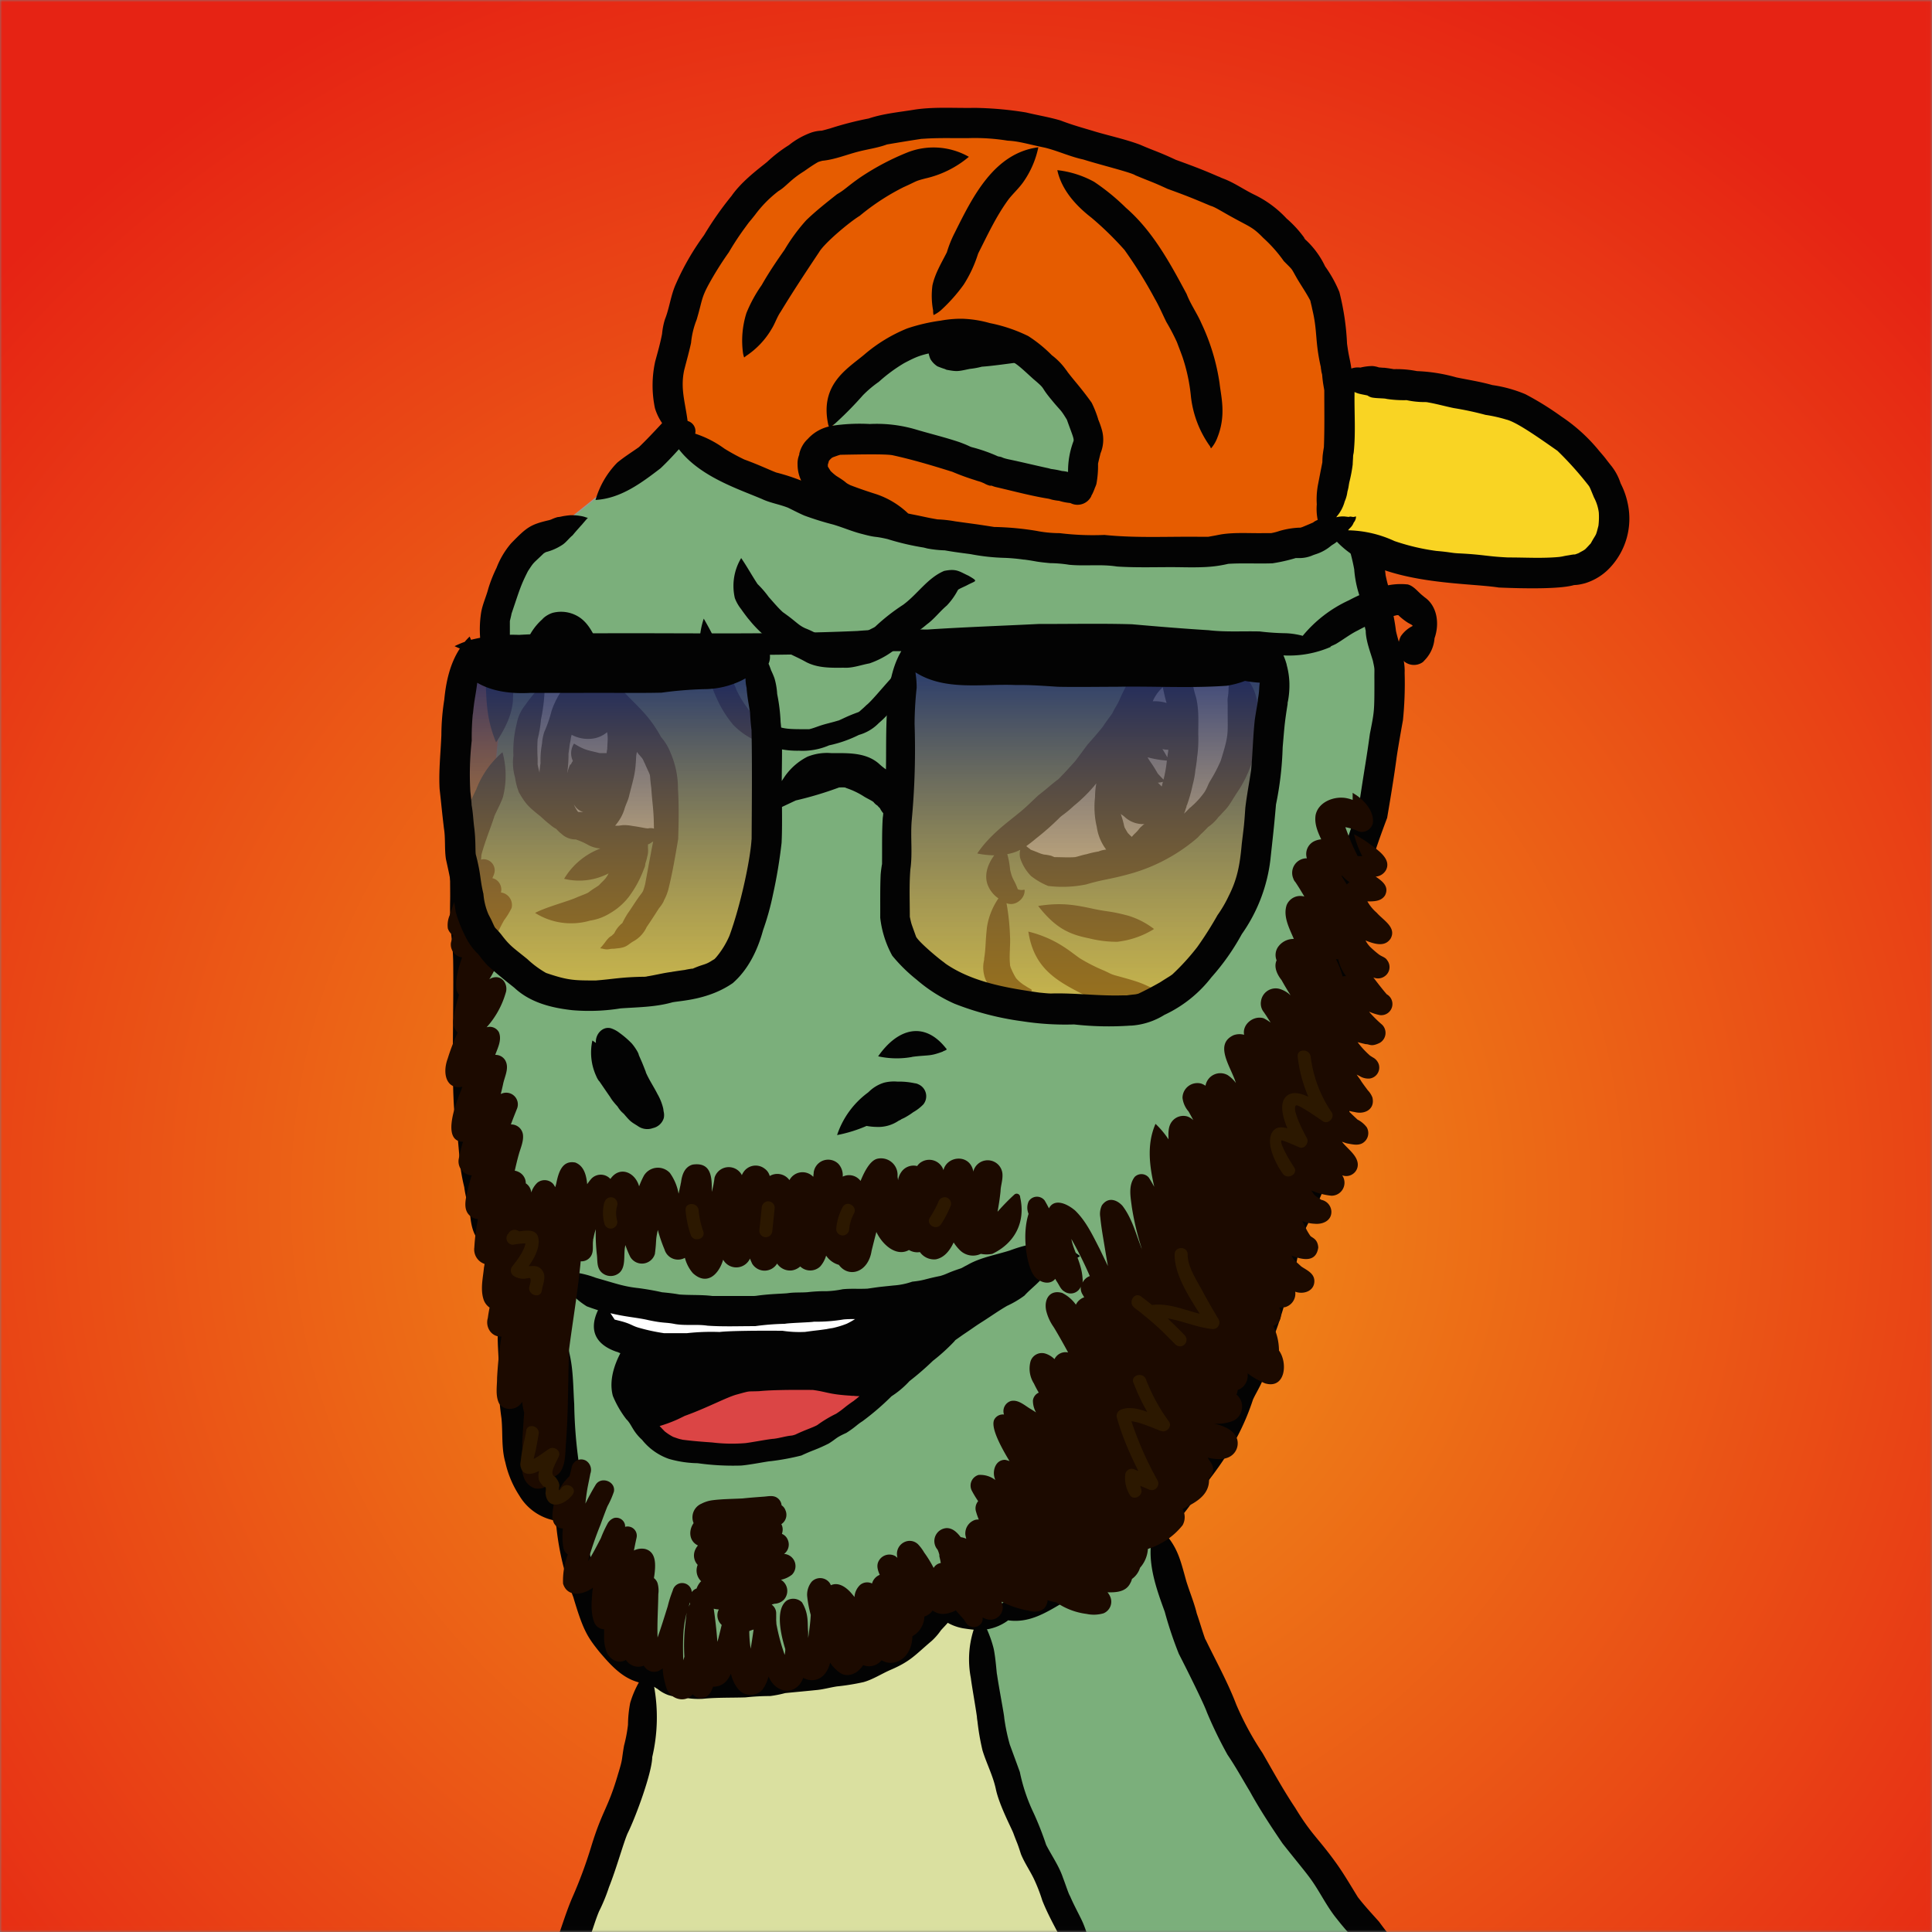 
<svg xmlns="http://www.w3.org/2000/svg" width="446" height="446" fill="none" viewBox="0 0 446 446">
  <rect x="0" y="0" width="446" height="446" fill="#808080" stroke="none"/>
  <g class="Wrapper">
    <mask id="a" width="446" height="446" x="0" y="0" class="a" maskUnits="userSpaceOnUse" style="mask-type:alpha">
      <g class="Layer 14">
        <path fill="#000" d="M445.99 0H0v445.99h445.99V0Z" class="Vector"/>
      </g>
    </mask>
    <g mask="url(#a)">
      <g class="bg">
        <path fill="url(#b)" d="M445.99 0H0v445.99h445.99V0Z" class="Vector"/>
      </g>
      <g class="colors">
        <path fill="#7BAF7B" stroke="#999" stroke-miterlimit="10" stroke-width=".25" d="m128.63 459.31 13.32-36.97 6.32-19.99 1.96-15.09-12.68-11.21-6.6-26.51-12.53-11.25v-35.14l-2.96-16.14-7.17-23.46v-65.88l2.51-15.3 3.53-3.91 1.13-12.18-1.13-19.28 4.09-16.98 10.21-7.92 21.6-17.35 19.05-17.35 30.67-12.83 10.68-2.26h40.24l32.97 17.35 27.76 29.27 7.54 26.22 1.88 27.72-8.29 27.68-2.94 36.74-3.48 24.74-10.18 24.98-5.68 27.6L275.76 342l-11.57 12.07 4.28 3.77 10.13 30.18 7.05 15.46 16.14 23.39 19.23 25.64 17.36 15.43H123.25l5.38-8.63Z" class="Vector"/>
        <path fill="#DAE0A0" stroke="#999" stroke-miterlimit="10" stroke-width=".25" d="M177.69 386.88c9.81-.75 25.82-4.14 25.82-4.14l15-12.45 7.14 4.15 1.81 18.1s6.25 21.88 12.18 36.59c5.93 14.71 19 38.81 19 38.81H123.25S137.37 435 139 430.43c1.63-4.57 10.3-36.24 10.3-36.24l.9-6.93 27.49-.38Z" class="Vector"/>
        <path fill="#548954" stroke="#999" stroke-miterlimit="10" stroke-width=".25" d="m253 50.06-19.51 8.67-18.4 16.6s-.92 8.8 5.34 8.17c6.26-.63 20.54-3.87 25.66-2.82 5.12 1.05 22.57 4.46 24.6 6.34 2.03 1.88 22.39 21.43 22.39 21.43l5.66 7s14.91 7.71 12.83 3.52c-2.08-4.19-10.45-11-10.45-11l.64-10.7L290.42 95v-9.88l-11.82-7.45v-12.9l-7.88-3.4-7.29.76-5.37-5.28-5.06-6.79Z" class="Vector"/>
        <g class="Layer 17">
          <path fill="#fff" stroke="#999" stroke-miterlimit="10" stroke-width=".25" d="M130.35 145.15c-3.1-.23-5.93 17.08-5.93 17.08L121 172.87s1.64 13.36 7.61 16.47c5.97 3.11 16.19 3.8 16.19 3.8l8.45-1.9s1.71-8.65 0-13.9S136.37 152 136.37 152l-6.02-6.85Zm153.49 5.43s-10.25 1.13-13.12 2c-2.87.87-18.25 23.86-21.46 27.35-3.21 3.49-16.1 11.07-14.26 13.21 1.84 2.14 3.39 5.81 6.22 6.94 2.83 1.13 24.6-2.26 28.14-4.52 3.54-2.26 14.28-17.25 16.27-22.06 1.99-4.81.27-14.72 0-16.7a46.308 46.308 0 0 0-1.79-6.22Zm-80.33 149.17-34.23 3.4-31.73-3.4 2.68 8.06 30.3 4.84 27.82-3.24 5.16-9.66Z" class="Vector"/>
        </g>
        <path fill="#DB4545" stroke="#999" stroke-miterlimit="10" stroke-width=".25" d="M201.08 320.89s-12.44 17-30.55 14.7c-18.11-2.3-20.78-1.85-20.3-4.91.48-3.06-1.49-12.59 9.41-15.31 10.9-2.72 41.44 5.52 41.44 5.52Z" class="Vector"/>
      </g>

      <g class="outline">
        <path fill="#030303" d="m243.05 197.71.38.15-.48-.19.1.04Zm31.05-11.86c0-.11.09-.2.11-.26l-.11.26Z" class="Vector"/>
        <path fill="#030303" d="M284 153.54c.14-.09.28-.19.43-.27a14.071 14.071 0 0 0 2.74-2.6 4.003 4.003 0 0 0 1-1.86c0-.26 0-.25 0 0 .19-.63.37-.87.69-1.7a.94.94 0 0 0 0-.13h-.14a1.13 1.13 0 0 0-.41 0 6.537 6.537 0 0 0-1.65.16l-.33.14-.46.05c-3.17.16-5.23.71-7.7 1-.38 0-1 .14-1.38.21-.707.031-1.411.128-2.1.29-.798.057-1.59.174-2.37.35a5 5 0 0 0-1.9.65l-.58.18a15.946 15.946 0 0 0-5.8 2.87c-1.41 1.7-.45.38-2.21 2.48a36.554 36.554 0 0 0-3.81 7.18c.23-.52.49-1.17.07-.26-2.4 4.06 0 .55-3.1 4.85a4.351 4.351 0 0 1-.38.58l-.09.13c-1.11 1.39-2.29 2.73-3.48 4.07-1.8 2.41-.85 1.18-2.65 3.56l-.15.2c-1.11 1.23-2.22 2.47-3.38 3.66a7.282 7.282 0 0 1-.75.73h-.05l-.17.13-.28.22-.17.14.15-.12c-2.19 1.76-1.37 1.2-3.89 3.17-1.53 1.41-3 2.92-4.61 4.18l-.13.1c-2.25 1.9-6.42 4.77-9.36 9.14 1.289.271 2.602.415 3.92.43-1.59 2.16-2.51 4.86-1.29 7.33a6.684 6.684 0 0 0 2.26 2.61 16.153 16.153 0 0 0-2.64 6.57c-.42 3.78-.25 4.76-.66 7.33a2.18 2.18 0 0 1 0 .28 7.36 7.36 0 0 0 .37 4.64 6.814 6.814 0 0 0 6.948 4.031 6.8 6.8 0 0 0 2.702-.881c1.83-.9.81-.84-.36-1.69a8.837 8.837 0 0 1-2.29-1.85c-.5-.815-.928-1.671-1.28-2.56 0-.07-.07-.24-.12-.46v-.22c-.22-2.17.13-4.33 0-6.5a52.414 52.414 0 0 0-.81-7.58 2.881 2.881 0 0 0 2.77-.39c.376-.244.695-.566.936-.944.242-.378.4-.802.464-1.246 0-.36.16-.63-.32-.49a2.327 2.327 0 0 1-1.24-.15c-.92-2.48-1.2-2-1.77-4.48a20.44 20.44 0 0 0-.66-3.63 10.13 10.13 0 0 0 3-1 4.008 4.008 0 0 0 0 2 10.805 10.805 0 0 0 2.48 4.06 16.806 16.806 0 0 0 3.95 2.29c2.923.365 5.886.246 8.77-.35 4.28-1.27 5.38-1.1 10.53-2.56a40.477 40.477 0 0 0 15.25-8.28c1.15-1.29.6-.53 2.41-2.46.25-.2 0 0-.2.15a9.994 9.994 0 0 0 2.6-2.46c-.06.13.89-.92 1.24-1.3 1.38-1.4 1.68-2.33 3.6-5.18 3.7-6 4.22-11.26 4.25-16.33.3-5.33-1.52-9.56-6.41-12.21Zm-30.28 43c-.976.156-1.941.373-2.89.65-.9.16-1.76.48-2.65.68-1.58.11-3.18 0-4.76 0l-.36-.15-.38-.16c-.544-.142-1.1-.239-1.66-.29a6.689 6.689 0 0 1-1-.3c-.48-.2-1.71-.69-2.1-.82a1.363 1.363 0 0 0-.33-.29l-.42-.32c.27.22.27.21 0 0a1.68 1.68 0 0 0-.26-.2l.25-.2.06-.05c.45-.29 1.8-1.39 1.86-1.46a59.833 59.833 0 0 0 5.66-5c.21-.18.39-.33.53-.43a25.89 25.89 0 0 0 2.62-2.17 34.83 34.83 0 0 0 5.2-5.2 17.187 17.187 0 0 0-.3 3.16 19.996 19.996 0 0 0 .4 6.9c.266 1.9 1.013 3.7 2.17 5.23a7.75 7.75 0 0 0-1.62.37l-.02.05Zm14.56-37.73.14-.18c.27 1.22.52 2.45.88 3.65a9.255 9.255 0 0 0-3.19-.39 9.479 9.479 0 0 1 2.19-3.13l-.02.05Zm-4.68 31.91-.19.14a4.687 4.687 0 0 0-.58.67c-.06.06-.11.13-.16.19-.252.29-.523.564-.81.82-.21.2-.39.43-.59.65l-.41-.38-.12-.12a3.854 3.854 0 0 0-.35-.35c-.28-.43-.53-.88-.78-1.32l-.11-.38a19.588 19.588 0 0 0-.78-2.73c.402.265.79.552 1.16.86-.24-.19-.52-.4-.22-.15a6.214 6.214 0 0 0 4.55 1.61c-.21.1-.39.28-.59.44l-.02.05Zm4.57-9.15c-.28-.31-.57-.6-.87-.88l.52-.07c.11 0 .38-.08.63-.13-.06.28-.16.64-.26 1.03l-.02.05Zm.42-1.61c-.5-.48-1.46-1.53-1.34-1.41-1.36-2.42-1.88-2.79-2.32-3.73 1.453.392 2.939.646 4.44.76a29.415 29.415 0 0 1-.76 4.33l-.02.05Zm1.07-6.4c-.08.49-.14.91-.19 1.28-.37-.7-.75-1.33-1.13-1.92.437.115.889.159 1.34.13.01.12.01.29 0 .46l-.02.05Zm13.87-13.31c0 .22-.08.58-.12.9-.07.55 0 1.1 0 1.65-.06 6.81.44 6.28-1.6 12.8a35.895 35.895 0 0 1-2.5 4.77c-.228.406-.429.827-.6 1.26-.12.26-.34.73-.52 1l-.05.1a.9.9 0 0 1-.09.14 18.64 18.64 0 0 1-3.45 3.69c-.89.94-1 1-1.27 1.28.172-.418.319-.845.44-1.28l.13-.31v-.21c.028-.058.051-.118.07-.18a.418.418 0 0 1 0 .1 35.857 35.857 0 0 0 1.36-4.79c.313-1.16.527-2.344.64-3.54.06-.24.31-1.86.36-2.65.261-1.807.359-3.635.29-5.46 0-2.92.2-5.86-.56-8.72-.55-1.61-.71-3.35-1.33-4.94a13.77 13.77 0 0 0 2-.3c.61-.05 1.22-.12 1.82-.23h.21a8.805 8.805 0 0 0 3.72-.94l.27-.11h.06l.33-.15c.21-.13.42-.28.63-.42-.29 2.12-.03 4.29-.22 6.49l-.02.05Zm-153.15-1.65c-.53.66-.29.4 0 0Z" class="Vector"/>
        <path fill="#030303" d="M156.51 182.12a20.906 20.906 0 0 0-1.57-8c-.1-.22-.22-.5-.32-.75a11.798 11.798 0 0 0-2-3.19 29.184 29.184 0 0 0-3.2-4.77c-1.73-2.08-3.78-3.9-5.59-5.91l-.06-.06c-1.22-2-.86-1-1.61-2.38a25.528 25.528 0 0 0-1.5-3.28c-1-1.68-1.88-3.39-2.16-4l-.23-.54-.08-.19c-1.28-3.19-2.5-5.06-4-6.24a7.687 7.687 0 0 0-6.67-1.32 6.16 6.16 0 0 0-2.36 1.46l.57-.44a13.573 13.573 0 0 0-3.27 3.8c-1.65 3.25-1.46 7.49-.66 11 4-4 5.52-8.58 7.35-10.27h.6l.43.25.17.18c.43.74.91 1.83.82 1.56.11.31.24.61.37.91 0-.09.21.57.35 1.1a24.8 24.8 0 0 0 2 4.6 7.56 7.56 0 0 0-3.41 2.64l-.18.26.31-.4-.29.39a19.01 19.01 0 0 0-3 5.6 30.153 30.153 0 0 1-1.69 4.88 11.488 11.488 0 0 0-.49 2.47.834.834 0 0 0 0 .1 21.436 21.436 0 0 0-.36 4.6c-.11.72-.2 1.44-.24 2.17-.14-.62-.31-1.24-.43-1.86v-1.47a35.237 35.237 0 0 1 0-4.36 27.67 27.67 0 0 0 .78-4.6c.589-2.784.877-5.624.86-8.47a29.584 29.584 0 0 0-4.47 5.14 9.43 9.43 0 0 0-2 4.33 25.702 25.702 0 0 0-.76 7.36 12.363 12.363 0 0 0 .39 5.1c.16 1.191.469 2.356.92 3.47 1.53 2.59 2.06 3.19 5 5.51a32.67 32.67 0 0 0 2.91 2.46c.221.149.451.282.69.4l.21.26-.2-.25c.2.236.413.46.64.67l.06.06c.19.17.42.35.6.5a4.7 4.7 0 0 0 3.16 1.18c1.042.345 2.048.794 3 1.34a6.994 6.994 0 0 0 2.73.75 16.53 16.53 0 0 0-8.4 7c3.458.845 7.106.4 10.26-1.25a5.477 5.477 0 0 1-.6 1l-.14.2c-.47.53-1 1-1.48 1.54-.36.25-.73.5-1.11.73-2 1.3-.5.67-3.85 2-2.12 1-6.88 2.16-9.79 3.65a15.558 15.558 0 0 0 12.69 1.78 11.918 11.918 0 0 0 4.49-1.63 14.81 14.81 0 0 0 4.37-3.74 24.814 24.814 0 0 0 3.57-6.55c-.56 1.29 0 .06.24-.56.05-.26.09-.58.12-.79a9.235 9.235 0 0 0 .49-2l-.07.52c.18-.65.234-1.329.16-2v-.84c.147-.055.291-.118.43-.19l.77-.5c-.1.59-.27 1.34-.53 2.77-.7 3.7-.82 4.44-1.32 7.1a14.912 14.912 0 0 1-.49 1.6c-.13.22-.27.43-.31.49-1.15 1.46-2.09 3.06-3.16 4.58a18.459 18.459 0 0 0-1.29 2.29 6.57 6.57 0 0 0-1.78 2.18l-.12.21a1.968 1.968 0 0 1-.25.25c-.15.11-.44.35-.11.09-.32.44-.6.16-1.71 1.69-.36.494-.75.965-1.17 1.41.25.07.52.08.78.16a3.225 3.225 0 0 0 1.58 0c.6-.08.8 0 1.35-.11 2.59-.19 2.62-.92 4.1-1.72a7.148 7.148 0 0 0 2.93-3.22c1-1.45 1.92-2.89 2.85-4.35a7.75 7.75 0 0 0 1.11-1.66v-.07c.054-.12.114-.236.18-.35.451-.887.787-1.828 1-2.8.75-3.07 1.35-6.39 2.14-11.11.11-3.87.19-7.67-.05-11.55Zm-23 5.33-.16-.14a9.555 9.555 0 0 1-.69-1.16c-.08-.22-.15-.4-.21-.55a3.538 3.538 0 0 0 2.19 1.86l-1.13-.01Zm6.69-14.65c-.073.35-.126.704-.16 1.06h-1.59c-3-.75-3.4-.66-5.93-2.2a4.054 4.054 0 0 0-.27 4 4.754 4.754 0 0 0-.51.91 1.267 1.267 0 0 1-.06-.18 7.703 7.703 0 0 0-.7 2.06 2.432 2.432 0 0 1 0-.27c.182-1.379.269-2.769.26-4.16 0-.18.07-.32.27-2.1.1-.5.21-1 .27-1.5 0-.13.06-.28.08-.41v.08c0-.15.08-.31.11-.46a7.997 7.997 0 0 0 4.3.93 6.546 6.546 0 0 0 3.89-1.54 9.07 9.07 0 0 1 .1 2.22c-.03.53-.05 1.04-.09 1.56h.03Zm10.59 18.43c.13 0 .12 0 0 0a3.07 3.07 0 0 0-1.17 0h-.13c-.45 0-1.69-.31-3.29-.53l-.36-.06a9.418 9.418 0 0 0-2.12-.15l-.9.12H142c.22-.26.43-.53.63-.81a10.142 10.142 0 0 0 1.52-3c.3-1.1.9-2.1 1.11-3.22 1.2-4.69 1.41-5.05 1.61-9.15.06-.293.11-.583.15-.87l.45.6c.42.48-.18-.26-.32-.46.31.43.65.83 1 1.23s.45.88.7 1.3c1.65 3.82.94 1.37 1.5 5.72.28 4.14.57 4.74.61 9.35l-.17-.07Zm64.33-38.33c-5.47-3.13-8.32 2.08-9.62 3.91-2.09 2.3-4.46 5.21-5.53 6-.25.28-1.26 1.16-1.55 1.42a1.82 1.82 0 0 1-.3.18c-2.36.85-3.2 1.34-4.48 1.9.12-.05.15-.06 0 0l-.39.17.32-.14h-.07c-1.18.38-2.41.64-3.6 1s-2 .74-3.1 1c-5.42 0-6 0-9.45-1.49a11.66 11.66 0 0 1-4.75-3.29v-.05a22.016 22.016 0 0 1-2.7-4.51.273.273 0 0 0 0-.07l-.2-.46c-.18-.43-.42-.93-.34-.7a20.067 20.067 0 0 0-1.13-3.25c-2.49-4.55-1.91-5-5.77-11.71a18.734 18.734 0 0 0-.59 9.62 22.986 22.986 0 0 0 1.87 4.25 35.98 35.98 0 0 0 1.79 4.71 26.002 26.002 0 0 0 3.7 5.9 16.702 16.702 0 0 0 5.75 3.9 20.342 20.342 0 0 0 9.49 2.11 15.374 15.374 0 0 0 6.93-1.24 28.434 28.434 0 0 0 6.86-2.4 10.254 10.254 0 0 0 4.6-2.73c.704-.6 1.372-1.241 2-1.92 2.06-2.53 4.83-4.62 5.87-7.82v-.14c.78-1.79.72-2 1.69-3 .58-.25 1.49-.6 2.7-1.15Z" class="Vector"/>
        <path fill="#030303" d="M223.59 132.91c-2.1-.95-2.75-1.72-5.64-1.11-3.8 1.6-6.11 5.32-9.35 7.73l-.09.07a45.701 45.701 0 0 0-6.46 5.06 3.474 3.474 0 0 1-.38.24c-2.77 1.35-1.84 1.31-3.74 1.66-.45.14-1.64.43-2.16.58-1.69.07-3.38.05-5.06 0a12.046 12.046 0 0 1-1.45-.44 21.672 21.672 0 0 0-3.54-1.73l.21.09-.63-.32a9.211 9.211 0 0 1-.83-.54c-1.4-1.08-1.43-1.23-3.77-2.9-1.17-1.07-2.17-2.3-3.23-3.47a22.835 22.835 0 0 0-2.59-3c-1.32-2-2.44-4.06-3.78-6a12.482 12.482 0 0 0-1.46 9.25 9.47 9.47 0 0 0 1.51 2.61c-.12-.12 1.34 1.88 1.76 2.35l-.26-.34a27.896 27.896 0 0 0 3.52 3.76c.35.3 1.53 1.17 2.08 1.56 3.61 3.15 4.51 2.95 7.87 4.83 2.68 1.38 5.68 1.32 8.61 1.29 2.05.14 4-.64 6-1a20.341 20.341 0 0 0 7.81-4.92c.19-.37 3.21-2.18 5.42-4.08 1.72-1.25 3-3 4.6-4.34a15.724 15.724 0 0 0 2.55-3.56l.14-.16c.69-.4 1.45-.68 2.15-1.06 1.93-1.02 2.53-.73.19-2.11Zm36.98 78.51c-4.4-1.17-4.4-.83-8.09-1.6-4.61-1-7.56-1.49-12.82-.68 3.85 4.92 6.93 6.53 11.74 7.47 2.122.535 4.302.803 6.49.8a20.352 20.352 0 0 0 8.52-2.95 18.808 18.808 0 0 0-5.84-3.04Zm7.65 17.76c-4.88-2.29-4.19-2.22-10.72-4a9.341 9.341 0 0 1-1-.34c-.6-.28-1.19-.59-1.8-.85a39.811 39.811 0 0 1-5.47-2.8c-2.26-1.58-5.48-4.55-11.84-6.14 1.24 8.11 6 11.13 12.29 14.31a43.064 43.064 0 0 0 10.74 3.82 13.2 13.2 0 0 0 9.16-1.73 6.918 6.918 0 0 0 1.11-.84c-.83-.46-1.61-1-2.47-1.43Zm-115.02 27.4-.09-.66a12.275 12.275 0 0 0-1.34-3.37c-.85-1.69-1.93-3.26-2.68-5a1.35 1.35 0 0 1 0-.09c-1.11-2.83-.75-1.88-1.59-3.84l-.06-.14v-.11c-.06-.13-.12-.28-.21-.47a12.022 12.022 0 0 0-1.37-2 20.93 20.93 0 0 0-2.9-2.5l.13.1a6.63 6.63 0 0 0-2.05-1.12c-2-.54-3.67 1.48-3.47 3.38-.27-.18-.54-.38-.82-.56a13.002 13.002 0 0 0 .9 8.24c.169.418.395.812.67 1.17v-.05c1 1.45 2 2.94 3 4.35l-.54-.7c.51.753 1.079 1.465 1.7 2.13 0 0 .06.08.08.09.346.575.77 1.1 1.26 1.56.44.47-.2-.29-.35-.5 2.12 2.52 2 2.34 3.72 3.42a3.755 3.755 0 0 0 3.53.51 3.384 3.384 0 0 0 2.51-2.3 3.34 3.34 0 0 0-.03-1.54Zm58.8-6.27a2.158 2.158 0 0 0-.83-.24 17.12 17.12 0 0 0-4-.38 9.248 9.248 0 0 0-3.1.25 8.584 8.584 0 0 0-3.3 1.91c-.14.14-.29.27-.42.38a20.001 20.001 0 0 0-7.11 9.8 32.387 32.387 0 0 0 6.81-2.11 14.37 14.37 0 0 0 2.35.23 8.333 8.333 0 0 0 5-1.4s.31-.16.68-.34h-.11c.24-.1.55-.24.81-.37a16.881 16.881 0 0 0 2.05-1.3 10.281 10.281 0 0 0 2.34-1.81 3.007 3.007 0 0 0 .556-2.599A2.993 2.993 0 0 0 212 250.31Zm6.38-8.31c-5-6.33-11.11-4.66-15.66 1.85 2.588.571 5.264.619 7.87.14h-.11l.49-.07.51-.06c3.14-.32 3.32-.06 6.11-1.08.41-.29 1.29-.38.79-.78Zm-83.25-122.62a6.613 6.613 0 0 0-1.25-.29 12.55 12.55 0 0 0-2.19-.16c-2.36.25-1.8.33-3 .45a8.89 8.89 0 0 0-1.35.5 3.95 3.95 0 0 1-.67.22c-4.27 1-5.06 1.62-8.65 5.29a19.374 19.374 0 0 0-3.39 5.68 32.314 32.314 0 0 0-1.91 4.83c-.49 1.86-1.33 3.6-1.65 5.51a25.189 25.189 0 0 0 0 7.8c.15.63.62 2.88.65 2.76 0 .19 0 .38.07.56.038.406.111.807.22 1.2v.36c.32 7.07 0 11.21 2.51 17.28 1.92-2.91 3.64-6.12 3.89-9.65.06-3.3.54-6.66.09-9.93.14 1 0-1.48-.3-2.17-.61-2.83-.48-1.71-.5-5.25v-1c.13-.57.29-1.14.39-1.72 1.89-5.58 2.11-6.51 3.79-9.81 1.48-2.25 1-1.54 3.54-4l.13-.12c.119-.071.243-.135.37-.19h-.07l.18-.08a12.447 12.447 0 0 0 3.93-1.77c.83-.6 1.42-1.45 2.21-2.09 1.1-1.32.67-.78 2.17-2.5 0 0-.23.28-.1.14.47-.56.74-.88 1.31-1.53.39-.21-.22-.19-.42-.32Z" class="Vector"/>
        <path fill="#030303" d="M224.36 360a22.89 22.89 0 0 0-8.72 7.7c-1.37 1.64-2.89 3.15-4.17 4.85l-.21.25c-5.85 5.68-5.68 4.88-13 8.55a20.07 20.07 0 0 1-3.44.72l-1.29.19-.92.1a79.762 79.762 0 0 1-9 1.24 30.164 30.164 0 0 0-5.9.9c-3.41.14-4.34.14-6.23.34a77.723 77.723 0 0 0-7.93.24c-1.665.17-3.346.126-5-.13a22.686 22.686 0 0 1-4.25-.74 28.826 28.826 0 0 0-3.94-.22c-.356.026-.71.073-1.06.14a30.147 30.147 0 0 0-5.11-6.42c-3.67-3.68-3.34-4-6-12.49a51.15 51.15 0 0 1-3.25-14 42.069 42.069 0 0 1-.75-7.4 51.362 51.362 0 0 1-.63-6.55 107.62 107.62 0 0 1-1-13.13c-.38-5.84-.07-12-3.35-17.16a19.612 19.612 0 0 0-3.52 9.88c0 2.76.29 5.53.5 8.29.22 2.46-.08 4.94.24 7.41.26 4.48.58 4.36.64 8.2.15.9.3 2.28.45 3.8-.93-1.74-2-3.55-3.27-5.95-1.15-4.12-1.23-3.85-1.31-8.38a95.73 95.73 0 0 0-1-9.91l.12.92c-.12-6.89-.13-11.65-1-16.68-.25-2.63.25-8.11-3.38-13.92.41.06.82.1 1.23.14.89 0 .67-.08.43-.65-.74-1.95-1.23-2.61-2-4.45-.08-.2-.15-.4-.21-.6a8.627 8.627 0 0 0-1.23-3c0-.07 0-.13-.07-.2a25.199 25.199 0 0 1-.61-3.47c-.38-1.88-1-3.72-1.24-5.63-.47-2.72-.84-3.6-.79-3.82-.13-1-.28-2-.44-3-.35-5.47-.72-6.11-1.37-11.12-.33-3.88 0-15.38-.13-22.41-.21-5.44.2-10.88-.24-16.3a59.697 59.697 0 0 1-.21-8.09c0-3.24 0-8.36.19-8.73 0-.44.12-1.39.14-1.89.023-.149.056-.296.1-.44.79-2.86 1.94-5.61 2.86-8.43v-.08c.66-1.48 1.46-2.9 2-4.42.875-3.415.844-7-.09-10.4a21.223 21.223 0 0 0-6 8.43v.05a64.216 64.216 0 0 0-3.31 7.78c-.33 1.14-1 1.78-1.85 4.53a14.312 14.312 0 0 0-.64 4.21c-.48 3.07-.21 6.2-.29 9.3-.14 7.42.55 8.2.7 13.78.21 12.52-.65 32 .75 38.49.36 2.08.67 7.33 1 9.67.2 1.393.47 2.775.81 4.14.27 2.17.93 4.25 1.36 6.39.22 2.41.71 4.95 2.62 6.6.053.044.1.094.14.15l.08.1c.163.24.34.471.53.69a9.584 9.584 0 0 0 3.73 2.31l.84.21c-.64 2.7-.72 5.51-.87 5.81-.15.3-.11.72-.12.88-.01.16-.13.88-.18 1.22v-.3a61.975 61.975 0 0 0-.4 10.1c-.06 2.64.32 5.27.16 7.92a69.949 69.949 0 0 0 .75 11.63c0-.18 0-.37-.06-.44.36 3.42-.05 6.95.91 10.3a23.353 23.353 0 0 0 3.24 7.68 12.157 12.157 0 0 0 5.75 5c.812.345 1.661.596 2.53.75.08.57.17 1.1.27 1.54a62.218 62.218 0 0 0 3.89 16.1c2.26 7.65 3.23 9.18 6.06 12.7 2.41 2.82 5 5.78 8.64 6.88l.44.14a22.67 22.67 0 0 0-2 4.72 27.634 27.634 0 0 0-.51 5.06 34.02 34.02 0 0 1-.91 4.8c-.64 3.69-.24 2.83-1.36 6.5-2.39 8.21-3.6 8.25-6.23 16.85a105.305 105.305 0 0 1-4.47 12c-1.47 3.5-2.53 7.16-3.86 10.71-.81 3.48-.48 3.21-.84 4.93a16.933 16.933 0 0 0-.87 7.49 18.156 18.156 0 0 0 1.49 5.9c.2.26.34 1 .6.38a22.055 22.055 0 0 0 3.83-6.17c2.7-7.73 1.28-8.13 3.72-14.16.79-2 1.34-4.05 2.15-6a1.95 1.95 0 0 1 .1-.23 40.553 40.553 0 0 0 2.26-5.51c1.77-4.44 3.46-10.64 4.35-12.53 1.94-3.94 5.6-14 5.64-17.52a40.11 40.11 0 0 0 .44-16.22l.53.36.26.15a8.47 8.47 0 0 0 2.46 1.4c1.355.402 2.757.627 4.17.67 1.236.197 2.49.264 3.74.2 3.3-.33 6.61-.22 9.92-.33a52.862 52.862 0 0 1 5.71-.31 26.105 26.105 0 0 0 3.45-.68c2.35-.24 4.71-.44 7.06-.69 1.65-.13 3.25-.6 4.88-.85a53.14 53.14 0 0 0 6.17-1c2.21-.63 4.14-1.92 6.24-2.83l-.83.35c5.43-2.22 6.24-3.59 10.28-7a14.514 14.514 0 0 0 2.16-2.47c.53-.61 1.12-1.18 1.64-1.81 3.9-3.77 6.25-9.1 5.51-14.55Zm83.75-251.56c-.06-.08-.12-.17-.18-.24-.55-.67.07.02.18.24Zm1.7 4.11a.817.817 0 0 0 0-.07v.07Z" class="Vector"/>
        <path fill="#030303" d="M309.82 112.6v.12-.23a7.845 7.845 0 0 0-1.68-4 8.844 8.844 0 0 0-2.19-2.21c.36-1.618.38-3.293.06-4.92-.92-3.21-1.08-2.46-1.8-4.44a6.91 6.91 0 0 0-1-1.63 7.133 7.133 0 0 0-2.09-2.18 6.79 6.79 0 0 0-4.91-.77 7.901 7.901 0 0 1-2 .08c.11-.53.2-1.07.27-1.61.52-2.73.39-5.94-1.64-8.06a18.42 18.42 0 0 0-6.56-3.59c-2.15-.62-.84-.45-3.69-1.58l-.15-.06-.28-.15a5.99 5.99 0 0 1-.57-.56l-.14-.22c.13-1 1.39-6.15-.19-10.42-2.7-6.87-6.37-7.64-13.33-7.4h-4.31a8.668 8.668 0 0 1-1-.3 7.447 7.447 0 0 1-2.3-1.29l-.3-.29a3.067 3.067 0 0 1-.22-.4c-.11-.38-.22-.77-.32-1.15.034-.136.078-.27.13-.4.414-1.07.771-2.162 1.07-3.27 1.43-2.86.21-6.25-5.24-5.25a18.5 18.5 0 0 1-3.33.61 7.572 7.572 0 0 0-2.18.4h-.14a24.55 24.55 0 0 0-3.08.71c-.925.306-1.831.67-2.71 1.09a40.408 40.408 0 0 0-4.64 1.85 56.084 56.084 0 0 0-11.14 7c-2.44 2.26-6.54 4.1-10.92 9.56a16.668 16.668 0 0 0-2.49 3.15c-.18.36-.34.72-.5 1.09a9.472 9.472 0 0 0-4.22-1.25c-2.86-.38-5.58.59-8.31 1.31-4.086.79-8.128 1.792-12.11 3a54.301 54.301 0 0 0-13.6 5 76.333 76.333 0 0 0-8.29 4.52c-2.39 1.81-2.56 2.14-3.66 2.91a29.22 29.22 0 0 0-4.12 3.54 31.378 31.378 0 0 0-4 3.19c-1.13 1.29-2.27 2.56-3.4 3.85-1.68 1.79-3.35 3.59-5.12 5.28-1.67 1.18-3.41 2.26-5 3.58a20.308 20.308 0 0 0-5 8.6c5.8-.32 10.57-3.91 15-7.3 3.44-3.24 6.21-6.8 9.29-9.86l.18-.14a25.249 25.249 0 0 0 3.73-2.94c.611-.65 1.28-1.243 2-1.77 1.29-.9 2.48-1.93 3.69-2.93a84.282 84.282 0 0 1 13.52-6.87 40.179 40.179 0 0 1 7.35-2.15 86.565 86.565 0 0 1 9.35-2.39A36.161 36.161 0 0 0 213.32 75a17.6 17.6 0 0 0-.47 5c5.14-2.45 8.7-7 12.6-11 2.36-2.25 4.08-2.86 6.78-5.3 2.72-2.14.78-.6 4.44-3.22 2.31-1.55 4.88-2.67 7.31-4 .176-.056.346-.126.51-.21a30.908 30.908 0 0 0 3.5-1.49l.32-.17c.44-.18.78-.35.51-.25l.26-.11c1-.34 2-.53 2.91-.9l.15-.06h.1c.76-.09 1.53-.18 2.28-.31a7.236 7.236 0 0 0-.64 3.8c.1 5.86 6.43 9.29 11.75 8.93 4.26 0 6.32 0 7.6.39v.06c.483.666.914 1.368 1.29 2.1.031.109.068.215.11.32.46 1.52.28 1 .33 4.07a.805.805 0 0 1 0 .17c-.37 2-.16.84-.48 3a6.303 6.303 0 0 0 .57 3.8 9.502 9.502 0 0 0 5.38 4.62h.07a22.38 22.38 0 0 0 5 2c.41.25 1.47.84 2.13 1.26.005.04.005.08 0 .12V89c-.19 1.64-.75 3.23-.83 4.89.31 4.77 6.09 6 10 5.25h.53l.49.66c-.21-.29-.55-.71-.23-.29.51.91.41.91 1.42 3.05.032.084.055.171.07.26 0 .26.05.72.05 1.09v.38c-.2.76-.54 1.48-.68 2.26-.83 3.49 2.14 5 5 5.6a23.778 23.778 0 0 1 4.65 1.76 2 2 0 0 1 1.25.86 2.38 2.38 0 0 0 .47-2.17Zm-24.47 202.77v-.05c0-.05.07-.17.1-.25.42-.93.06-.07-.1.3Z" class="Vector"/>
        <path fill="#030303" d="M344.56 469.86c-.89-4-4.66-6.29-7.84-8.46-1.2-.7-4.08-3.44-6.84-6a42.383 42.383 0 0 0-3.77-2.89l-.27-.19-.26-.23a68.684 68.684 0 0 1-7.23-8.47c-1.66-1.86-3.36-3.68-4.88-5.65-1.54-2.48-3-5-4.69-7.42-4.36-6.16-5.93-6.86-9.76-13.18-2.74-4.1-5.12-8.42-7.57-12.69a68.98 68.98 0 0 1-6.05-11.16c-1.94-5.1-4.62-9.92-7-14.83l-.2-.36c-.69-1.94-1.25-3.92-1.93-5.87-.62-2.55-1.66-5-2.42-7.47-1.34-4.82-1.9-7.46-4.82-10.89 1.09-1.19 2.12-2.44 3.27-3.56 2.74-3.22 2.29-3.07 4.71-6.17 3.23-4.29 8.81-10.76 12.24-21.28 1-2.16 2.48-4.18 2.8-6.58.245-1.453.305-2.932.18-4.4 2.36-3.81 3.41-8.34 4.81-12.57.56-2.71 1.53-5.31 2.24-8 .59-3.14 1.68-7.47 2.07-7.86a139.36 139.36 0 0 0 7-16.37c1.18-3.26 2.63-6.5 3.06-10a262.099 262.099 0 0 0 2.23-30.29c.06-3.81.48-7.61.58-11.42 0-6.43-.15-8.62 2-15.19 1.19-3.93 2.55-7.78 4-11.6.91-5.35 1.57-9.39 2.15-13.65.14-1.13.8-5.07 1.5-8.9.365-3.628.496-7.275.39-10.92.15-3.37-1.29-6.46-2-9.68a46.43 46.43 0 0 0-.86-4.84 29.645 29.645 0 0 0-.6-4.5 30.322 30.322 0 0 1-1-3.89l.12.93a37.999 37.999 0 0 0-2.29-10.19c-.81-1.58-1.93-3-2.62-4.62a16.55 16.55 0 0 0-2.88-4c-1.09-1-2.47-1.56-3.47-2.63a5.27 5.27 0 0 0-1.9-1.1c.027.334.01.67-.05 1a7.461 7.461 0 0 1-.1 1 7.996 7.996 0 0 0 .63 4.45 25.732 25.732 0 0 0-3.78-3.25c-1.09-.87-1.93-2-3-2.92a32.925 32.925 0 0 1-5.18-4.81c-2.14-3.27-6.34-6.1-9.91-9.54a31.947 31.947 0 0 0-3.62-3.55 28.118 28.118 0 0 0-7.28-6.43c-2.93-1.77-5.84-3.8-9.18-4.68-2.32-.54-4.55-1.43-6.88-1.94-1.44-.18-2.81-.64-4.24-.89a29.827 29.827 0 0 1-3.53-.45c-5.73-1.73-16.14-.55-18.33.14-3.51.45-2.83.49-5.91.7-.808.117-1.606.291-2.39.52-.87.08-2.26.23-1 .09h-.41c-2.2.15-2.36 0-4.76.24a1.202 1.202 0 0 1-.25-.08h-.09a3.491 3.491 0 0 0-.36-.42c.36.47-.52-.7-.06-.07-.39-.49-.29-.38-.71-.94-.37-.31-.4-.3-.5-.77a.904.904 0 0 1-.05-.7h-.13a2.154 2.154 0 0 0-1.48 1.7c-.15.16 0 1.18.06 1.54a6.6 6.6 0 0 0 .52 2.14 4.996 4.996 0 0 0 1.62 1.67c1.78.71 1.33.43 2.09.79 2.48.45 2.56.39 5.36-.2a17.894 17.894 0 0 0 2.8-.51c2.73-.18 7.54-.91 10.38-1.24h.77-.22c2.56 0 5.127.063 7.7.19.77.12 2.14.28 4.92.92.45.08 2.14.24 2.74.29 1.5.3 3 .72 4.49.94 2.49.71 4.93 1.59 7.39 2.38 1.22.73 2.46 1.4 3.68 2.13 1.48 1 2.94 2 4.39 3 2.9 2.49 2.61 3.19 5.68 6.11 1.38 1.15 2.36 2.69 3.74 3.85a59.48 59.48 0 0 1 8.15 8 44.507 44.507 0 0 0 5.42 4.94l.77.53.74.64a10.15 10.15 0 0 0 5.7 3.2c1.759.507 3.58.763 5.41.76a31.777 31.777 0 0 0 2.66 4.72c.086.125.162.255.23.39a46.562 46.562 0 0 1 1.23 5.09v.11a25.55 25.55 0 0 0 .82 4.65c1 3.39.74 2.18 1 4.83.196 1.534.473 3.056.83 4.56v.29c.15 2.3 1 4.42 1.65 6.61.5 2.4.31 1.28.35 4.56 0 7.15 0 7-1.05 12.34-.76 5.59-1 6.49-2.24 14.66a19.668 19.668 0 0 1-.63 3.43c-.51 1.48-1.23 2.89-1.71 4.38-1.21 3.79-2.58 7.55-3.49 11.42-1.4 5.28-.62 10.71-1.16 16.06-.51 8.55-.34 17.14-1.28 25.66-.54 5.8-.34 5.35-1 9.68-.12.94-.05.39 0-.28-.11.78-.22 1.55-.3 2.33a27.923 27.923 0 0 1-.84 3.07 142.19 142.19 0 0 1-8.11 19.91c-2.11 4.1-2.54 8.73-3.82 13.11a46.805 46.805 0 0 0-1.51 5.58c-.45 1.56-1.08 3.06-1.52 4.62a15.272 15.272 0 0 0-.08 6.66 19.817 19.817 0 0 0-3.25 5.59l-.23.57c-2.34 4.13-4.05 9.59-5.05 11.47-4.41 8-4.35 7-8.84 13.18-2.57 3.3-2 3.11-4.79 6.06a48.8 48.8 0 0 1-4.58 4.75c-1 .72-2 1.35-3.05 2-1.05.65-2.1 1.56-3.08 2.42-1.73 1-3.24 2.32-4.93 3.39-3.63 2.36-7.68 3.95-11.33 6.27-2 1.23-1.4.59-4.39 2.27-1.65 1-3.06 2-4.29 2.89l-.75-.15-.33-.09c-4.78-1.7-9.5.75-12 3.55a11.363 11.363 0 0 0 4.73 2l.68.1c.567.087 1.137.157 1.71.21a22.49 22.49 0 0 0-.65 11.17c.21 1.73 1 6.12 1.4 8.92 0 .28.08.77.13 1.12a55.872 55.872 0 0 0 1.16 6.66c.92 3 2.39 5.78 3.06 8.84.76 3.74 3.65 9.14 4.07 10.29 1 2.71.77 1.77 1.75 4.82.79 1.94 2 3.7 2.92 5.57a38.513 38.513 0 0 1 2 5.12c1 2.53 2.3 5 3.56 7.37.11.13 1.23 3.11 2 5.56a27.628 27.628 0 0 0 1.27 3c1.35 3.18 3.42 6 5.13 9l.09.19c.85 2.13.54 1.44 1.74 4.26-.77-1.75.84 2.31 1.29 3a18.893 18.893 0 0 0 1.6 2.29 19.426 19.426 0 0 0 5.23 5.38c.18.25.2-.13.23-.31 0-.38 0-.75.05-1.12.29-4.9-.8-7.2-2.32-10.34-1-2.35-1.42-3.5-2.63-6.26a92.643 92.643 0 0 1-5.52-10.28c0-.19-.41-1.24-.54-1.68-.73-1.82-1.22-3.73-2.07-5.5-.85-1.77-1.85-3.58-2.64-5.43-.18-.35-.27-.55-.3-.59-.5-1.25-.91-2.54-1.4-3.8-.91-2.71-2.59-5.06-3.88-7.58a72.032 72.032 0 0 0-2.87-7.31 40.91 40.91 0 0 1-3.2-9.5c-.76-2.11-1.54-4.22-2.32-6.34a44.334 44.334 0 0 1-1.28-6.14c0-.65-1.2-6.8-1.67-10.06-.07.07-.29-3.68-.77-5.93a26.194 26.194 0 0 0-1.56-4.49c.171-.013.341-.037.51-.07a11.412 11.412 0 0 0 4.18-1.83l.19-.16c5 .71 8.89-1.85 13.14-4.35 3.26-1.8 6.72-3.24 9.75-5.46 1.64-1.41 3.62-2.35 5.23-3.8l.36-.32.23-.17c1.36-1 2.85-1.87 4.23-2.88-.35 5.09 1.48 10.22 3.23 15a88.418 88.418 0 0 0 3.25 9.71c2.25 4.39 5.83 11.63 6.49 13.52a97.212 97.212 0 0 0 4.75 9.78c1.86 2.73 3.44 5.62 5.15 8.45 2.27 4.15 4.88 8.09 7.53 12 2.5 3.18 4.85 6 6.07 7.63 2.4 3.14 4 6.79 6.53 9.86 2.87 3.67 4.15 4.55 6 7.24-.11-.14-.14-.18 0 0 .12.16.24.32.37.47-.07-.08-.18-.23-.28-.36a87.666 87.666 0 0 0 6.11 6.8 69.711 69.711 0 0 1 8.17 6.82 21.856 21.856 0 0 0 6.92 4.75c.868.281 1.763.468 2.67.56l.67.09h.3c2 .28 2.15.21 3.61.46.7.22 1.7.76 1.37.01ZM159.83 314.61c-.3.04-.21.03 0 0Z" class="Vector"/>
        <path fill="#030303" d="M249 289.71a12 12 0 0 0-2.76-1.58c-5.16-2.47-11-.22-13.19.56-3.32 1.05-6.83 1.61-9.86 3.4-.41.18-.79.43-1.19.63l-.3.12c-3.07 1-3 1.24-4.63 1.71-3.93.79-3.53 1-6.48 1.32-1.391.485-2.84.781-4.31.88-4.1.43-2.78.27-6 .73-1.91.11-3.84-.06-5.75.14a22.548 22.548 0 0 1-3.68.45 34.176 34.176 0 0 0-4.42.23c-1.5.12-3 0-4.51.22-.94.14-4.15.14-7.52.64l.44-.06a6.868 6.868 0 0 1-1.1.08h-9.24c-2.55-.32-5.11-.16-7.67-.35-1.31-.24-2.63-.38-4-.51-2.63-.61-5.66-1-5.78-1-3.25-.39-4.78-1-9.47-2.33a22.246 22.246 0 0 0-9-1.43 17.407 17.407 0 0 0 6.87 8c.92.35 1.79.64 2.6.9-2 4.19-1 7.8 4.35 9.62h.1c.166.085.336.162.51.23l.2.08c-1.56 3-2.62 6.54-1.73 9.86a23.51 23.51 0 0 0 3.1 5.37c1.26 1.2 1.41 2.73 3.63 4.75a13.697 13.697 0 0 0 6.2 4.41c2.162.627 4.399.964 6.65 1 3.312.466 6.657.647 10 .54 1.92-.13 6.23-1 6.77-1A55.748 55.748 0 0 0 185 336c3-1.4 3.19-1.21 6.29-2.75 1.94-1.21 1.5-1.3 4.09-2.47 2.24-1.44 2.31-1.8 3.72-2.69a60.24 60.24 0 0 0 6.7-5.76 21.207 21.207 0 0 0 4.16-3.51 66.372 66.372 0 0 0 5.4-4.68 43.687 43.687 0 0 0 4.94-4.48l.16-.21.06-.07-.07.08.12-.12c.44-.31 1.43-1 1.76-1.24 2.54-1.69 2.53-1.78 4.62-3.1 1.85-1.18 3.64-2.46 5.54-3.55a22.551 22.551 0 0 0 4-2.36c1.68-1.86 3.88-3.25 5.1-5.48l.06-.09a43.134 43.134 0 0 0 4.32-1.71 22.82 22.82 0 0 0 2.54-1.31c.29-.37 1.18-.35.49-.79Zm-101.76 16.73c-1.6-.5-1.6-.92-4.81-1.68-.17-.05-.35-.08-.52-.12-.34-.49-.66-1-1-1.49 3.61.88 6.25 1 8.81 1.61 3.73.78 3.86.44 6.14.9 2.47.41 5 0 7.44.37 3.65.26 7.32.1 11 .11a58.888 58.888 0 0 1 6.88-.54c.94-.21 6.26-.34 6.69-.49a37.643 37.643 0 0 0 6.87-.52c.88-.08 1.77-.09 2.66-.09-.611.395-1.245.753-1.9 1.07a19.944 19.944 0 0 1-3.27 1c2.84-.41-3.41.5-.56.13-3.94.57-2.18.27-5.9.78h-.2a25.9 25.9 0 0 1-4.93-.27c-5.12-.05-12.28 0-14.52.28a51.05 51.05 0 0 0-7.52.27h-5.33a44.225 44.225 0 0 1-6.03-1.32ZM151 327.9l-.25-.27c-.09-.18-.28-.51-.48-.85l.43.16c.181.047.365.084.55.11-.13.28-.25.57-.25.85Zm46.2-4.59c-2.45 1.65-2.3 1.83-4.18 3.05a28.793 28.793 0 0 0-4.36 2.62c-1.06.59-2.76 1.09-5.07 2.2-.18.05-.5.16-.77.21-1.41.12-2.76.58-4.17.75-1.22.07-4.78.78-6.54 1a37.777 37.777 0 0 1-7.71-.15c-2.86-.2-4.56-.34-7.41-.7 1.21.14.1 0-.43-.19-.34-.1-1.09-.38-1.17-.4a12.642 12.642 0 0 1-1.92-1.25l-.06-.06c-.39-.39-.76-.79-1.14-1.19a32.878 32.878 0 0 0 3.93-1.44c.4-.18 1.5-.71 1.86-.9 5-1.78 9.74-4.33 12-4.93 3.41-.94 2.3-.66 5.18-.78 2.77-.28 7.35-.33 12.41-.28 3.32.45 3.65 1 8.57 1.31.65.06 1.11.08.52 0 .553.085 1.111.125 1.67.12a14.95 14.95 0 0 1-1.25 1.01h.04Z" class="Vector"/>
        <path fill="#030303" d="M151.4 326.48c0-.05.19-.25 0-.06s0 .06 0 0l-.18.2-.22.19-.1.08a1.014 1.014 0 0 1-.24.17s-.44.23-.26.17c0 0-.23.07-.11 0h.12-.17a.893.893 0 0 1 .46.06l-.11-.05a.703.703 0 0 1 .42.46v-.11a.57.57 0 0 1 0 .26l.06-.17c-.08.21.12-.16 0 0a3.631 3.631 0 0 1 1.59-1.25h-.07.18a.496.496 0 0 1-.21 0l.11.05a.41.41 0 0 1-.19-.25v.11a.495.495 0 0 1 0-.27l-.06.17v-.07c-.147.216-.311.42-.49.61l-.61.51a2.257 2.257 0 0 1-.6.35h-.24.06l-.14-.16a.268.268 0 0 1 0 .08l.06-.17c-.17.34.08.12.75-.65.193-.324.489-.574.84-.71h.17l.14.16a5.534 5.534 0 0 1 .08-2.59c.05-.19-.24-.15-.31-.13a2.586 2.586 0 0 0-.8.44 4.88 4.88 0 0 0-.86.77 1.727 1.727 0 0 0-.38.62 5.534 5.534 0 0 0-.08 2.59.118.118 0 0 0 0 .059.12.12 0 0 0 .026.053.129.129 0 0 0 .104.048 3.284 3.284 0 0 0 1.57-.85c.504-.342.88-.841 1.07-1.42a.118.118 0 0 0 0-.059.12.12 0 0 0-.026-.053.129.129 0 0 0-.104-.048 1.27 1.27 0 0 0-.54.14 4.55 4.55 0 0 0-1.26.92c-.368.29-.629.695-.74 1.15a.592.592 0 0 0 .13.46.66.66 0 0 0 .69.08 3.99 3.99 0 0 0 .93-.51 4.934 4.934 0 0 0 1.15-1.13 1.097 1.097 0 0 0 .27-.93.888.888 0 0 0-1-.55 3.725 3.725 0 0 0-1.77.92 5.422 5.422 0 0 0-1.15 1.24c0 .08-.26.37-.16.5s.44 0 .52-.07a4.4 4.4 0 0 0 .88-.6c.288-.213.539-.473.74-.77l.06.01Z" class="Vector"/>
      </g>

      <g class="beard">
        <path fill="#1C0A00" d="M144.12 287.53v.11c-.21.9-.02.36 0-.11Z" class="Vector"/>
        <path fill="#1C0A00" d="M235.5 276.37a.799.799 0 0 0-.917-.802.797.797 0 0 0-.413.192 49.353 49.353 0 0 0-3.73 3.8l-.16.15c.355-1.845.615-3.708.78-5.58l-.12.92c.09-1.4.62-2.82.46-4.21a3.413 3.413 0 0 0-1.046-2.062 3.422 3.422 0 0 0-5.654 1.612.965.965 0 0 1 0 .17 3.783 3.783 0 0 0-.46-1.41c-1.49-2.68-5.64-2-6.42.89v.14a3.46 3.46 0 0 0-5-2 2.91 2.91 0 0 0-1.09 1 3.432 3.432 0 0 0-3.78 1.56 4.183 4.183 0 0 0-.64 1.77c0-.3-.08-.59-.11-.83v-.26a3.821 3.821 0 0 0-4.65-3.93c-1.49.33-2.79 2.42-3.89 5.13a3.305 3.305 0 0 0-3.59-1.2 4.178 4.178 0 0 0-.53.2 3.918 3.918 0 0 0-1-2.95 3.367 3.367 0 0 0-4.98.297 3.38 3.38 0 0 0-.72 1.703c0 .13 0 .28-.05.42v.05c0 .17 0 .35-.07.53l-.09-.11a3.418 3.418 0 0 0-4.36-.31 3.41 3.41 0 0 0-1.03 1.18 3.44 3.44 0 0 0-4.55-.95 2.996 2.996 0 0 0-1.18-1.7 3.38 3.38 0 0 0-2.504-.681 3.36 3.36 0 0 0-1.253.426c-.386.223-.723.52-.993.875a4.557 4.557 0 0 0-.52.91c0-.08-.06-.17-.1-.25a3.421 3.421 0 0 0-6.19.81 22.052 22.052 0 0 1-.64 3.28c.06-3.21 0-6.93-4.38-6.31-1.87.49-2.5 2.35-2.71 4.09a5.631 5.631 0 0 0-.13.63c-.14.65-.29 1.33-.44 2a11.707 11.707 0 0 0-2-4.78 3.769 3.769 0 0 0-6 .61c-.429.799-.8 1.628-1.11 2.48-.89-3.25-4.48-4.83-6.63-1.71a2.996 2.996 0 0 0-3.353-.764 2.997 2.997 0 0 0-1.007.674 11.54 11.54 0 0 0-1 1.3c-.2-2.17-.78-4.24-2.74-5-3.1-.59-3.91 2.38-4.43 5l-.09.27c0 .14-.09.28-.14.42a3.302 3.302 0 0 0-.53-.84 2.682 2.682 0 0 0-3.55-.21 5.28 5.28 0 0 0-1.43 2.28 2.81 2.81 0 0 0-.79-1.73 2.296 2.296 0 0 0-.47-.38 2.906 2.906 0 0 0-1.8-2.7 2.49 2.49 0 0 0-.75-.22c.31-1.34.62-2.69 1-4s1.06-2.82.9-4.28a2.712 2.712 0 0 0-2.79-2.4c.41-1.15.81-2.13 1.45-3.74a2.694 2.694 0 0 0-.774-2.935 2.691 2.691 0 0 0-3.016-.345c.19-.74.36-1.49.53-2.25.35-1.81 1.5-3.73.51-5.52a2.581 2.581 0 0 0-2.32-1.27c.64-1.73 1.59-3.56.82-5.29a2.418 2.418 0 0 0-2.81-1.08 20.174 20.174 0 0 0 4.4-7.91c.58-1.62-.41-3.71-2.29-3.66a2.917 2.917 0 0 0-1.48.48c.45-.7.84-1.43 1.22-2.17l.74-1.18c1.42-1.75 2.69-4.86 0-6.06a3.746 3.746 0 0 0-.58-.17c.65-1.43 1.34-2.81 2-4a18.318 18.318 0 0 0 1.76-2.86 2.914 2.914 0 0 0-1.309-3.187 2.903 2.903 0 0 0-1.151-.403c.154-.582.105-1.2-.14-1.75a2.569 2.569 0 0 0-1.85-1.56 5.28 5.28 0 0 0 .4-.95 2.555 2.555 0 0 0-.205-2.16 2.55 2.55 0 0 0-1.795-1.22c-3-.61-5.43 6-6.5 8.16a46.654 46.654 0 0 0-1.73 4.71 5.74 5.74 0 0 0-.44 3.05 2.85 2.85 0 0 0 1.29 1.63 9.18 9.18 0 0 0-.57 1.7 2.998 2.998 0 0 0 2.57 3.38c-.93 2.61-1.64 5.44-1.27 7.5.112.41.309.792.58 1.12a32.704 32.704 0 0 0-1.33 5.92 3.473 3.473 0 0 0 1 2.82 48.906 48.906 0 0 0-2.3 6c-1.33 3.6-.2 7.23 3.41 6.5l-.7 1.76c-1.07 2.8-4 10.85.83 10.94a31.995 31.995 0 0 0-1 4 3.215 3.215 0 0 0 .665 2.543 3.23 3.23 0 0 0 2.335 1.207 42.218 42.218 0 0 0-1.28 5c-.27 1.47-.4 3.13.79 4.25a3.16 3.16 0 0 0 1.93.84 47.05 47.05 0 0 0-.83 6.53 3.517 3.517 0 0 0 2.35 3.82c0 .3-.09.59-.13.88-.23 2.37-.84 4.86-.13 7.2a3.674 3.674 0 0 0 1.43 2c-.16.8-.3 1.6-.41 2.42a3.506 3.506 0 0 0 .54 3.07 3.006 3.006 0 0 0 2.6 1.21 94.58 94.58 0 0 0-1 9.5c0 1.91-.41 4 .4 5.8 1 1.82 3.76 1.8 5 .28.151-.162.285-.34.4-.53.046.617.143 1.229.29 1.83.04.214.097.425.17.63-.18 2.39-.35 4.78-.45 7.17.13 3.47-1.24 8.83 2.89 10.35 2.23.41 3.51-.84 4.19-2.63 3-.8 2.81-5.09 3-7.74.52-6.49.48-13 .66-19.51 0-.73.05-1.46.07-2.2.84-6.47 2-13.2 2.68-20.33a2.585 2.585 0 0 0 2.42-1.29c.62-1.07.27-2.36.45-3.53 0-.16 0-.32.08-.48.126-.715.303-1.42.53-2.11a41.76 41.76 0 0 0 .25 5.81c.19 1.4-.08 3 1.05 4.12a3.08 3.08 0 0 0 4.3 0c1.44-1.53.73-4.19 1.23-6.19v.12-.23c.314.949.695 1.875 1.14 2.77a3.123 3.123 0 0 0 3.066 1.516 3.116 3.116 0 0 0 2.614-2.206c.44-3.36.08-2.85.68-5.54a34.461 34.461 0 0 0 1.55 4.53 3.255 3.255 0 0 0 1.891 2.084 3.258 3.258 0 0 0 2.809-.174 8.728 8.728 0 0 0 1.83 3.53c3.24 3 6 .31 7-3.1a3.465 3.465 0 0 0 2.971 1.777 3.476 3.476 0 0 0 3.029-1.677c.07-.11.12-.24.18-.36.16.39.33.77.5 1.15a3.366 3.366 0 0 0 2.885 1.638 3.364 3.364 0 0 0 2.885-1.638 3.597 3.597 0 0 0 3.44 1.58 3.719 3.719 0 0 0 1.9-.91 3.342 3.342 0 0 0 4.62 0 6.656 6.656 0 0 0 1.36-2.5 5.27 5.27 0 0 0 2.94 2.13c2.28 3.1 6.78 1.79 7.56-3.25.32-1.31.7-2.81 1.1-4.34 1.42 3 4.62 5.79 7.53 4.16.757.454 1.65.624 2.52.48a4 4 0 0 0 3.69 1.67c1.9-.38 3.17-1.93 4.1-3.89.428.674.935 1.295 1.51 1.85a4.275 4.275 0 0 0 4.77.78 6.857 6.857 0 0 0 2.64 0c5.17-2.45 7.75-7.31 6.43-13.08Z" class="Vector"/>
        <path fill="#1C0A00" d="M318.57 234.34a2.582 2.582 0 0 0 2.745-1.768 2.576 2.576 0 0 0-1.185-3.042c-.61-.69-1.87-2.26-3.09-3.89a2.646 2.646 0 0 0 2.71-.34 2.565 2.565 0 0 0 .999-1.721 2.565 2.565 0 0 0-.529-1.919c-.36-.62-1.1-.8-1.67-1.17l-.2-.13a23.328 23.328 0 0 1-2.12-1.84 6.7 6.7 0 0 1-1-1.41c2.12.84 4.47 1.56 5.79-.44 1.44-2.58-1.75-4.28-3.19-5.95a9.99 9.99 0 0 1-2.17-2.63c1.57 0 3.17 0 4.07-1.39 1-2-.51-3.23-2.16-4.33a3.003 3.003 0 0 0 2.33-1.42c1.29-2.28-1.13-4.19-2.78-5.43a28.566 28.566 0 0 0-4.54-2.93 23.095 23.095 0 0 0 1.9 5.06c-.37 0-.73 0-1.09-.05-.34-.8-.79-1.57-1.13-2.37-.74-1.73-.21-.49-1.12-2.74l-.57-1.53c1.085.183 2.139.52 3.13 1a2.637 2.637 0 0 0 3.21-1.88c.38-2.57-1.67-5-3.65-6.41-.34-.24-.7-.43-1-.66v1.65a8.793 8.793 0 0 0-1.3-.38c-2.84-.61-6.59.78-7.25 3.85-.32 2 .45 3.83 1.29 5.63a4.741 4.741 0 0 0-1.76.51 3.288 3.288 0 0 0-1.55 3.87h-.12a3.364 3.364 0 0 0-2.745 1.548 3.36 3.36 0 0 0-.255 3.142c.095.299.255.572.47.8.73 1.09 1.41 2.21 2.07 3.34a3.387 3.387 0 0 0-4.1 2c-.85 2.62.64 5.35 1.67 7.78a4.37 4.37 0 0 0-3.7 1.94 3.295 3.295 0 0 0-.28 3c-.65 1.44 0 3.12 1.15 4.57.66 1.2 1.37 2.37 2.1 3.53a6.33 6.33 0 0 0-2.58-1.51 3.416 3.416 0 0 0-3.779 1.488 3.419 3.419 0 0 0-.491 1.352 3.181 3.181 0 0 0 .41 2.19c.24.36.52.71.8 1.06-.8-1-.31-.38.14.31.29.47.59.93.89 1.39a11.226 11.226 0 0 0-1.61-1c-2.31-.72-5 1.35-4.53 3.81a3.998 3.998 0 0 0-2.44.1c-4.3 2-1.06 6.69.3 10.3.07.22.16.48.26.75a7.593 7.593 0 0 0-1.91-1.84 3.472 3.472 0 0 0-5.12 2.45 4.454 4.454 0 0 0-1-.5 3.446 3.446 0 0 0-2.954.591 3.44 3.44 0 0 0-1.356 2.689 5.741 5.741 0 0 0 1.4 3.16c.45.81.8 1.45 1.09 2a3.939 3.939 0 0 0-1.41-.86 3.308 3.308 0 0 0-3.53 1.2c-.89 1.15-.82 2.65-.78 4.1a20.316 20.316 0 0 0-3-3.58c-2.06 4.71-1.4 9.68-.29 14.53-.4-.71-.8-1.42-1.24-2.1a2.202 2.202 0 0 0-1.6-.82 2.213 2.213 0 0 0-1.68.64c-1.53 2-.94 4.67-.66 6.94.501 3.2 1.25 6.356 2.24 9.44 0 .15.09.31.13.46-.11-.29-.22-.58-.32-.87-1.2-3.18-2.12-6.58-4.22-9.31-1.15-1.27-3.21-2.22-4.73-.11A4.567 4.567 0 0 0 254 281c.17 1.79.46 3.56.76 5.34.3 1.78.63 3.86 1 5.92-.63-1.3-1.26-2.6-1.88-3.91-1.62-3.13-3.15-6.46-5.73-8.94-2.29-1.9-4.91-2.61-6-.46-.35-.68-.56-1.09-1-1.83a2.248 2.248 0 0 0-1.906-.858 2.254 2.254 0 0 0-1.027.323c-.31.19-.57.452-.757.765a3.562 3.562 0 0 0-.11 2.61l.09.27c-1.55 4.84-.44 11.56 1.08 14 .91 1.49 3.25 2.57 4.75 1.33.11-.1.22-.22.33-.34.11.19.2.37.32.56.59.81.9 1.87 1.82 2.38a2.52 2.52 0 0 0 3.76-1.15 2.776 2.776 0 0 0 .47 1.91l.09.17.23.39a3.296 3.296 0 0 0-1.92 1.7 8.66 8.66 0 0 0-3.17-2.71c-2.82-.8-4.21 1.37-3.71 4a10.987 10.987 0 0 0 1.74 3.87c.74 1.2 2 3.39 3.34 5.87a2.834 2.834 0 0 0-3.14 1.55 5.17 5.17 0 0 0-2-1.25 2.74 2.74 0 0 0-3.52 1.72 6.39 6.39 0 0 0 .77 5.15c.34.72.72 1.43 1.12 2.11a2.263 2.263 0 0 0-1.35 1.82 5.566 5.566 0 0 0 .72 2.75c-.42-.28-.85-.56-1.29-.82-1.37-.81-2.81-2.2-4.51-1.82a2.442 2.442 0 0 0-1.457 1.223 2.442 2.442 0 0 0-.143 1.897 2.245 2.245 0 0 0-2.24 1.16c-.8 1.56.91 5.29 3.52 9.6a5.334 5.334 0 0 0-1.05-.3c-2.07 0-2.88 2.25-2.45 4 .057.225.13.446.22.66a5.66 5.66 0 0 0-3.87-1.17 2.558 2.558 0 0 0-1.51 3.72c.427.804.901 1.582 1.42 2.33a2.545 2.545 0 0 0-.52 2.33c.184.649.404 1.286.66 1.91a3.084 3.084 0 0 0-.84.08 3.286 3.286 0 0 0-2.25 3.46c.051.303.118.604.2.9a4.794 4.794 0 0 0-1.28-.37c-.83-1.08-1.83-2.09-3.23-2.09a2.998 2.998 0 0 0-2.815 3.497c.095.56.346 1.081.725 1.503v.06c.026.03.046.063.06.1.135.325.245.659.33 1v.35c.16.64.26 1.11.33 1.55a2.295 2.295 0 0 0-1.65 1.14 26.307 26.307 0 0 0-2.19-3.57 10.12 10.12 0 0 0-1.39-1.87 2.762 2.762 0 0 0-1.087-.672 2.762 2.762 0 0 0-1.273-.108 3 3 0 0 0-2.52 3.23c.014.223.047.443.1.66a5.913 5.913 0 0 0-.48-.4 2.789 2.789 0 0 0-3.77 1c-.68 1.09-.3 2.23.17 3.32a2.996 2.996 0 0 0-1.78 2 2.538 2.538 0 0 0-2.73.31 4.15 4.15 0 0 0-1.32 2.82c-.15-.2-.3-.39-.46-.57-1.14-1.43-3.06-3.05-5-2.16a2.571 2.571 0 0 0-.33-.61 2.721 2.721 0 0 0-4.07-.23 4.782 4.782 0 0 0-1.07 3.3c.152 1.484.43 2.953.83 4.39-.06 1.35-.23 2.68-.48 4.58-.05.28-.08.51-.12.75v-1.47c-.22-1.71.26-4-1.42-6.76a2.888 2.888 0 0 0-3.46-.45c-2.64 1.87-1.62 7.3-.4 11.23v.13c0 .49-.09.86-.13 1.23a46.508 46.508 0 0 1-1.92-7.15c0-.29-.06-.83-.05-1.1.01-.27 0-.81 0-1.22a.482.482 0 0 0 0-.12 2.424 2.424 0 0 0-.71-1.74 2.237 2.237 0 0 0-.34-.29c.23-.07.45-.15.69-.2a3.21 3.21 0 0 0 2.1-.89 3.008 3.008 0 0 0 .795-2.474 3.013 3.013 0 0 0-1.435-2.166 5.992 5.992 0 0 0 2.56-1.19 2.814 2.814 0 0 0 .61-2.979 2.822 2.822 0 0 0-2.45-1.801 2.702 2.702 0 0 0 .86-3.25 2.474 2.474 0 0 0-.538-.83 2.47 2.47 0 0 0-.822-.55c.118-.32.179-.659.18-1a2.544 2.544 0 0 0-.31-1.24c.042-.024.082-.051.12-.08a2.587 2.587 0 0 0 .83-3.13 2.268 2.268 0 0 0-.89-1.14 2.37 2.37 0 0 0-1.14-1.81c-.95-.56-2.09-.23-3.12-.18-1.57.12-3.14.23-4.71.4-2.36.13-4.73.12-7.07.43a7.612 7.612 0 0 0-2.45.78 3.429 3.429 0 0 0-1.82 4.49c-1.2 1.68-1.08 4.17 1 5.16-.33.382-.584.823-.75 1.3a3.162 3.162 0 0 0 .69 3.18 3.41 3.41 0 0 0 .81 3.78l-.16.13a5.004 5.004 0 0 0-.91 1.55c-.448.148-.834.44-1.1.83a2.227 2.227 0 0 0-1.983-2.083 2.227 2.227 0 0 0-2.387 1.603l-.09.27a27.12 27.12 0 0 0-1.1 3.49c-.78 2.49-1.59 5.1-2.34 7.2-.12-3.33.13-6.66.17-10a6.128 6.128 0 0 0-.19-2.6 2.42 2.42 0 0 0-.81-1.11c0-.24.07-.48.1-.73.27-2.18.53-5.29-2.14-6a4 4 0 0 0-2.59.35c.187-.973.387-1.943.6-2.91.09-.361.083-.739-.02-1.096a2.112 2.112 0 0 0-1.523-1.472 2.115 2.115 0 0 0-1.097.018 1.91 1.91 0 0 0-.06-.63 2.06 2.06 0 0 0-2.49-1.41 2.78 2.78 0 0 0-1.54 1.38 27.891 27.891 0 0 0-1.5 3.27c-1 1.92-2 3.9-3 5.37a80.55 80.55 0 0 1 2.9-8.44c.63-1.75 1.62-4.36 1.69-4.41a20.72 20.72 0 0 0 1.42-3.26c.46-2.42-3.09-3.64-4.27-1.48-.88 1.45-1.64 2.89-2.31 4.25.11-1.06.23-2 .34-2.73.21-1.4.55-2.78.8-4.18a2.517 2.517 0 0 0-1-3 2.24 2.24 0 0 0-3.26 1.32c-.14.73-.32 1.46-.53 2.17v.06a12.999 12.999 0 0 0-3.68 6.42c-.12 1.48-.64 3.23.14 4.57a2.29 2.29 0 0 0 2 1.1 15.332 15.332 0 0 0 .14 4.64 2.323 2.323 0 0 0 1 1.36 17.055 17.055 0 0 0-1.11 6.74c1 3.23 4.6 2.63 6.88.95 0 .3-.08.6-.11.9-.2 2.38-.44 5 .5 7.24a2.495 2.495 0 0 0 2.21 1.44v1.45a9.46 9.46 0 0 0 .76 4.22c1.21 1.88 2.84 2.17 4.28 1.42a3.395 3.395 0 0 0 4.14 1.31 2.661 2.661 0 0 0 3.81 1c.183-.106.356-.226.52-.36.091 1.476.369 2.935.83 4.34.63 2.41 3.78 3.75 5.74 2 .13-.11.25-.24.37-.36.332.37.752.652 1.22.82 1.92.42 2.92-.9 3.5-2.6a3.783 3.783 0 0 0 3.09-1.34 5.989 5.989 0 0 0 1-1.66 9 9 0 0 0 1.77 3.68 3.751 3.751 0 0 0 5.48.09 9.005 9.005 0 0 0 1.44-3.07c.16.29.31.59.48.87 2.09 3.39 6.17 3.11 7.54-.59 2.45 1.31 5.25.25 6.21-3.49a8.85 8.85 0 0 0 2.3 2.35c1.91 1.22 4.23 0 5.31-1.8a3.682 3.682 0 0 0 4.25-1.12c2.94 1.74 7-.41 7.13-5.56a5.344 5.344 0 0 0 2.76-4.54 3.469 3.469 0 0 0 1.9-1.39c1.28.91 2.79 1.16 5.09.12.09-.059.177-.122.26-.19.57.73 1.21 1.41 1.84 2.09.234.409.498.8.79 1.17a2.116 2.116 0 0 0 1.867.621 2.117 2.117 0 0 0 1.573-1.181c.112-.321.156-.661.13-1 .304.146.618.269.94.37a2.878 2.878 0 0 0 2.491-.393 2.88 2.88 0 0 0 .865-.962c.211-.383.332-.809.354-1.245a4.099 4.099 0 0 0-.29-1.43l.8.37a22.67 22.67 0 0 0 5.46 1.71c1.51.46 3.53.28 4.13-1.42.166-.307.249-.651.24-1 .653.214 1.322.377 2 .49a15.777 15.777 0 0 0 7 2.67 8.007 8.007 0 0 0 3.92-.14 2.902 2.902 0 0 0 1.54-3.85 3.737 3.737 0 0 0-.63-1c2 .06 4.25-.08 5.25-2.08.186-.31.321-.647.4-1a4.997 4.997 0 0 0 1.87-2.59 7.192 7.192 0 0 0 1.81-4.35 16.533 16.533 0 0 0 8-5.45 3.784 3.784 0 0 0 0-3.74l1.23-.66c2.56-1.3 5-3.06 4.88-6.25a1.615 1.615 0 0 1 0-.22 2.657 2.657 0 0 0 .55-3.43l-.61-.88-.23-.44c2 .48 3.88.51 5.21-.29a3.52 3.52 0 0 0 1.59-3.91c-.65-2.08-2.89-3.09-5.34-3.65a9.8 9.8 0 0 0 4.56-.71 3.643 3.643 0 0 0 .61-6c.06-.16.13-.32.18-.5a5.79 5.79 0 0 0 .11-.57c.454-.154.87-.403 1.22-.73a3.637 3.637 0 0 0 1.05-3.1 18.6 18.6 0 0 0 4.05 2.32c4.65 1.38 5.31-4.69 3.19-7.6a1.527 1.527 0 0 0 0-.37 12.885 12.885 0 0 0-1.33-5.29c1.24-.46 2-1.48 1.76-3.38a5.12 5.12 0 0 0-.39-.86c.438-.002.875-.029 1.31-.08a3.217 3.217 0 0 0 1.893-1.327c.446-.661.63-1.464.517-2.253 1.91.69 4.4-.11 4.42-2.44 0-1.76-1.62-2.47-2.88-3.29l-.2-.15c-1.67-1.55-1.57-1.27-2.21-2.46 2.74 1.08 5.71 1.57 6.19-1.87-.15-2.15-1.58-2.22-1.89-2.77-.297-.43-.567-.877-.81-1.34-.51-1.09-.75-1.41-1-2a8.278 8.278 0 0 0 2.83.63c1.84.2 3.92-.66 3.9-2.78a2.88 2.88 0 0 0-2.33-2.74c-1.78-1.19-1.43-.9-2.33-2.18a15.4 15.4 0 0 0 4.67 1.23 2.994 2.994 0 0 0 2.67-1.602 3.004 3.004 0 0 0-.19-3.108 2.656 2.656 0 0 0 2.56-.38 2.592 2.592 0 0 0 1-2.57c-.36-1.91-2.45-3.28-3.61-4.81.4.15.78.28 1.15.39 1.18.2 2.51.58 3.62-.07a2.692 2.692 0 0 0 .95-3.65 6.163 6.163 0 0 0-2.14-1.78c-.44-.42-1.61-1.49-2.15-2.08a9.42 9.42 0 0 0 1.53.35c2.36.6 4.71-.69 4.07-3.37a5.01 5.01 0 0 0-1.26-1.85c1 1.19-1.14-1.51-1.46-2.14-.34-.48-.64-.89-.91-1.29l.66.33c.69.439 1.504.642 2.32.58a2.556 2.556 0 0 0 2.196-2.127c.059-.361.04-.73-.056-1.083a2.798 2.798 0 0 0-1.45-1.7l-.6-.39a20.296 20.296 0 0 1-2.86-3.1c.66.17 1.25.32 1.86.46 1 0 1.25.7 3.28-.31a2.667 2.667 0 0 0 1.286-1.948 2.657 2.657 0 0 0-.746-2.212 28.66 28.66 0 0 1-2.84-2.79l-.18-.24c.803.363 1.645.632 2.51.8ZM159.15 370.52c-.8 1.48-.77 3.2-1 4.83a42.93 42.93 0 0 0-.16 7.08l-.24.87c0-.35-.05-.69-.05-1-.08-4.45 0-7.17 1-10.6.19-.61.39-1.21.59-1.82v.5c-.05.02-.11.07-.14.14Zm6.67 7.76-.21.74c-.19-2.5-.5-5.32-.85-7.65l.53.11.65.07a3.067 3.067 0 0 0-.23.56 3 3 0 0 0 .89 3c-.247 1.04-.507 2.097-.78 3.17Zm7.47 2.32a28.198 28.198 0 0 1-.32-3.86v-.21a10.12 10.12 0 0 1 1-.35c-.21 1.47-.43 2.95-.68 4.42Zm138.26-176.93a2.587 2.587 0 0 0-.64.51l-.13-.2-1.12-1.82h.2a9.09 9.09 0 0 0 1.69 1.51Zm-2.61 17.78a9.306 9.306 0 0 0 1.81 3.89 2.8 2.8 0 0 0-.81.08 18.331 18.331 0 0 0-1.54-4c.179.027.359.037.54.03Zm-46.14 79.66c-.02.169-.02.341 0 .51l-.17.18c-.07-.63-.15-1.26-.26-1.88l.43 1.19Zm-12.9-5a4.165 4.165 0 0 0 0-1.07c-.15-2.54-1.24-4.83-2.08-7.19-.211-.6-.378-1.215-.5-1.84a90.01 90.01 0 0 1 4.26 8.57 3.08 3.08 0 0 0-1.68 1.52v.01Z" class="Vector"/>
        <path fill="#1C0A00" d="M317.05 195.49c-.41-.32-.41-.31 0 0Z" class="Vector"/>
        <path fill="#2C1800" d="M261.87 301.9a74.979 74.979 0 0 1 9.51 8.49l2.12-2.12-6.59-6.56-1.06 2.56c4.87-.64 9.35 2.14 14.16 2.54a1.514 1.514 0 0 0 1.29-.762 1.515 1.515 0 0 0 .01-1.498c-1.3-2.15-2.55-4.32-3.73-6.53-1.31-2.45-3.47-5.62-3.41-8.45 0-1.93-3-1.93-3 0-.12 5.5 4.82 12 7.55 16.49l1.29-2.25c-4.88-.41-9.16-3.2-14.16-2.54a1.525 1.525 0 0 0-1.357.938 1.524 1.524 0 0 0 .297 1.622l6.59 6.56a1.497 1.497 0 0 0 2.083-.037 1.499 1.499 0 0 0 .037-2.083 79.757 79.757 0 0 0-10.11-9c-1.58-1.12-3.08 1.48-1.52 2.6v.03Zm37.7-57.96a32.3 32.3 0 0 0 5.26 14.36l2.05-2.06c-2.17-1.49-7.7-5.8-10.14-2.94-2.18 2.56 1 8.62 2.33 10.88l1.7-2.2c-2-.77-5.56-3.16-7.11-.55-1.55 2.61.95 7.39 2.46 9.5 1.12 1.55 3.72.06 2.59-1.52-.51-.71-3.44-5.45-2.88-6.15.14-.17 3.92 1.52 4.14 1.61 1.25.48 2.32-1.16 1.69-2.21-.39-.65-3.64-6.71-2.45-7.48.49-.32 5.48 3.19 6.15 3.65 1.23.85 2.87-.82 2.06-2.05a29 29 0 0 1-4.85-12.84c-.23-1.89-3.23-1.91-3 0Zm-37.88 75.33a44.984 44.984 0 0 0 5.62 10.47l1.7-2.2c-3-1-7.07-3.37-10.18-2.14a1.54 1.54 0 0 0-1 1.85c1.57 5.69 4.17 10.89 6.9 16.11l2.05-2.05-4.78-2.05a1.512 1.512 0 0 0-2.04.548 1.516 1.516 0 0 0-.21.742 7.468 7.468 0 0 0 1 4.44c.89 1.72 3.48.2 2.59-1.51l-.56-2.93-2.26 1.3 4.72 2a1.523 1.523 0 0 0 1.732-.319 1.522 1.522 0 0 0 .268-1.741 78.604 78.604 0 0 1-6.6-15.39l-1.05 1.85c2.09-.83 6.5 1.47 8.58 2.13 1.18.37 2.47-1.13 1.69-2.2a41.982 41.982 0 0 1-5.32-9.76c-.68-1.79-3.58-1-2.89.8l.04.05Zm-144.48-34.44-.24.62a1.516 1.516 0 0 0 .258 1.306 1.507 1.507 0 0 0 1.192.594 18.752 18.752 0 0 1 3.79-.33l-1-1c.7 1.68-1.91 5-2.87 6.22a1.54 1.54 0 0 0-.403 1.249c.03.224.109.44.233.63.123.191.287.352.48.471a4.25 4.25 0 0 0 2.46.6c.2 0 1.11-.25 1.24-.12.4.37-.11 1.67-.17 2.07-.29 1.89 2.6 2.71 2.89.8.26-1.63 1.19-3.34 0-4.82-1.39-1.67-3.36-.23-4.87-1.12l.31 2.36c1.65-2.13 3.94-5.07 3.84-7.92-.12-3.31-3.49-2.24-5.84-2l1.45 1.9.23-.62c.68-1.81-2.22-2.59-2.89-.8l-.09-.09Zm4.28 45.47c-.42 2.32-1.08 4.73-1.29 7.08a2.644 2.644 0 0 0 .6 2.4c2 1.74 6-1.84 7.52-2.75l-2.2-1.69c-.68 1.75-2.11 4.05-1.77 6 .14.82.5 1 .94 1.64.12.19.58.24.66.39.18.35-.07 1.11 0 1.52.55 4 4.62 2.4 6.25.12 1.13-1.57-1.47-3.07-2.59-1.51-1 1.33-.4-.22-.5-.8a3.444 3.444 0 0 0-.67-1.4c-.44-.75-.73-.23-.91-1.26-.15-.86 1.18-3.08 1.5-3.92.49-1.26-1.15-2.31-2.2-1.69-1.05.62-3.79 2.89-5 2.78l1.3.75c-.22-.37.51-3 .58-3.33l.64-3.54c.35-1.89-2.54-2.7-2.89-.8l.03.01Zm18.04-52.8a9.555 9.555 0 0 0 .05 5.14 1.511 1.511 0 0 0 2.694.274c.2-.319.274-.703.206-1.074a6.396 6.396 0 0 1 0-3.55 1.505 1.505 0 0 0-1.055-1.845 1.505 1.505 0 0 0-1.845 1.055h-.05Zm18.74 1.89a23.551 23.551 0 0 0 1.18 5.68c.63 1.81 3.53 1 2.9-.8a20.505 20.505 0 0 1-1.08-4.88c-.17-1.91-3.17-1.93-3 0Zm17.57-.57-.55 5.29c.003.397.162.777.442 1.058.281.28.661.439 1.058.442.395-.01.77-.171 1.049-.451.28-.279.441-.654.451-1.049l.55-5.29a1.511 1.511 0 0 0-1.5-1.5c-.395.01-.77.171-1.049.451-.28.279-.441.654-.451 1.049Zm18.7-.17a12.89 12.89 0 0 0-1.5 5.06 1.503 1.503 0 0 0 1.5 1.5c.395-.01.77-.171 1.049-.451.28-.279.441-.654.451-1.049a9.286 9.286 0 0 1 1.09-3.55c.92-1.69-1.67-3.21-2.59-1.51Zm22.72 3.94a26.3 26.3 0 0 0 2.24-4.31 1.51 1.51 0 0 0-1.05-1.85 1.53 1.53 0 0 0-1.84 1.05 22.16 22.16 0 0 1-1.94 3.59c-1.06 1.62 1.54 3.13 2.59 1.52Z" class="Vector"/>
      </g>
      <g class="sunglasses">
        <path fill="url(#c)" d="m173.5 153-66 1.5c-1.167 5.833-3.4 19.9-3 29.5.5 12 6.5 30.5 8.5 36s10.5 9.5 34.5 9.5 23-11 26-17.5 3.5-40.5 4-43c.4-2-2.5-11.5-4-16Z" class="Vector 1"/>
        <path fill="url(#d)" d="m211 152-2 5.5c-1.167 16.333-3.3 51-2.5 59 1 10 25 14.5 33.5 16.5s26-1 31-3.5 17-23.5 19.5-30c2-5.2 3.167-32.5 3.5-45.5l-83-2Z" class="Vector 2"/>
        <path fill="#030303" d="M110.41 220.26c.046.06.096.117.15.17l-.08-.1-.07-.07Zm38.41 5.24.3-.05-.38.05h.08Zm54.79-26.33c-.01.07-.01.14 0 .21v-.16a.417.417 0 0 1 0-.05Z" class="Vector"/>
        <path fill="#030303" d="m328.93 137.92-.21-.17-.4-.33c-1.07-.87-1.95-2.13-3.33-2.5a15.281 15.281 0 0 0-6.67.77 38.655 38.655 0 0 0-6.93 2.89 30.067 30.067 0 0 0-10.66 8.2 17.88 17.88 0 0 0-3.84-.6 55.923 55.923 0 0 1-6.08-.41c-3.93-.1-7.9.18-11.82-.29-5.89-.36-11.78-.85-17.67-1.37-7.16-.21-14.34-.05-21.5-.07-8.54.43-17.09.72-25.62 1.28-5.42 0-10.85-.13-16.26.34-19.53.86-39.08.45-58.63.53-6.51 0-13 0-19.5.37a39.599 39.599 0 0 0-11.08 1.14c-.1-.25-.2-.5-.31-.75-.403.384-.784.792-1.14 1.22-.799.286-1.581.62-2.34 1 .4.19.81.37 1.22.54-2.28 3.46-3.21 7.69-3.6 11.82a53.483 53.483 0 0 0-.67 8.15c-.16 4.14-.64 8.27-.41 12.43.43 3.82.48 4.69 1 9.09.39 2.37.1 4.79.47 7.16 1 4.52.94 4.27 1.57 8.44.292 1.231.519 2.476.68 3.73a32.365 32.365 0 0 0 2.55 6.26 13.842 13.842 0 0 0 2.37 3.21l.3.3c-.07-.09-.16-.21-.26-.36l.33.43.08.1a23.27 23.27 0 0 0 2 2.42c2.88 2.59 5.38 4.48 6.21 5.17 3.64 3.39 8.53 4.61 13.34 5.14a45.61 45.61 0 0 0 11.72-.51l-.93.12c4.13-.31 8.3-.28 12.32-1.43 2.11-.4 8.38-.59 13.93-4.43 3.61-3.16 5.76-7.67 7-12.24a60.889 60.889 0 0 0 2.27-8.15 114.879 114.879 0 0 0 2-12c.13-2.75.11-5.51.09-8.28 1-.46 2.11-1 3.2-1.5a81.765 81.765 0 0 0 10-3h.22a8.78 8.78 0 0 1 1 0c.18 0 .35.11.51.17a18.267 18.267 0 0 1 3.79 1.79c.7.47 1.48.8 2.19 1.25l.21.15c.255.336.57.62.93.84.168.208.351.402.55.58.06.1.1.2.16.29.04.094.094.182.16.26.124.218.275.42.45.6 0 .37-.06.74-.11 1.11-.21 3.31-.13 6.62-.16 9.94v.45-.15.52a.43.43 0 0 1 0-.16c-.14.81-.25 1.62-.32 2.44-.15 3.32-.08 6.65-.1 10a23.724 23.724 0 0 0 2.77 8.75 36.999 36.999 0 0 0 5.6 5.52 35.178 35.178 0 0 0 8.76 5.57 66.724 66.724 0 0 0 15.62 4.05c3.968.619 7.986.867 12 .74 4.316.483 8.667.573 13 .27h.25a16.556 16.556 0 0 0 7.61-2.48 29.413 29.413 0 0 0 10.86-8.69 53.334 53.334 0 0 0 7-9.95 37.436 37.436 0 0 0 6.6-17.17c.56-5.27.79-6.94 1.29-12.75a74.984 74.984 0 0 0 1.54-13.18c.44-5 .4-5.31 1.14-10 0-.2 0-.39.07-.59.283-1.479.397-2.985.34-4.49a17.931 17.931 0 0 0-.63-4 .138.138 0 0 0 0-.07 14.452 14.452 0 0 0-.74-2.09c3.773.203 7.54-.482 11-2l-.16-.06c.44-.19.87-.38 1.3-.6 1.69-1 3.23-2.22 5-3.09a48.245 48.245 0 0 1 4.48-2.14 40.863 40.863 0 0 1 4.58-1.4h.32c.696.674 1.46 1.274 2.28 1.79.29.15.57.3.85.47l.19.2-.14-.17.16.19a7.158 7.158 0 0 0-2.76 2.38c-.88 1.75-.9 4.21.57 5.64a3.54 3.54 0 0 0 4.22.52c.229-.133.441-.294.63-.48l-.34.26a8.13 8.13 0 0 0 2.7-5.47c1.19-3.34.63-7.4-2.23-9.42Zm-155.44 55.87c-.25 4.49-2.49 15.12-5.09 22.21a20.003 20.003 0 0 1-3.08 5l-.39.41-.56.33c-1.62 1.07-1.91.76-4.46 1.88h-.2c-.49.06-1.41.23-1.62.29-1.29.17-3.58.52-2.94.45-2 .23-4 .78-6 1.07.25 0 .31 0-.29.05l-.33.05.25-.05c-5.45.08-7 .53-11.22.86-5 0-6.41 0-11.51-1.74a22.77 22.77 0 0 1-4.33-3.21c-3.38-2.74-4-3-6.09-5.77-1.75-2.08-1-.65-2.23-3.32-.22-.42-.44-.83-.65-1.25a14.901 14.901 0 0 1-1.15-4.69c-.84-3.5-.52-4.33-1.73-9-.19-.45 0-3.15-.38-6.2-.24-1.77-.28-3.55-.62-5.3 0-.57-.18-2.23-.29-3.08a69.557 69.557 0 0 1 .32-11.82 56.41 56.41 0 0 1 .23-6c.04-.192.07-.385.09-.58.32-3.21.53-3.47.95-6.77 3.66 2.13 8.09 2.57 12.28 2.34h11.91c6.12-.05 12.24.08 18.35-.05a89.544 89.544 0 0 1 9.84-.81 19.92 19.92 0 0 0 8.83-2.1l.72-.39c.003.754.09 1.505.26 2.24v.19c.16 1.82.48 3.61.79 5.41.06 1.37.16 2.74.34 4.11.16 8.45.07 16.85.02 25.24h-.02Zm31.27-29.63c-.28 4.75-.16 9.42-.24 13.45a14.045 14.045 0 0 1-1.42-1.13c-3-2.82-7.26-2.63-11.13-2.62a12.096 12.096 0 0 0-5.56.82 14.276 14.276 0 0 0-5.14 4.41c-.26.38-.53.79-.8 1.21 0-4.55.25-9.11-.27-13.63a39.992 39.992 0 0 0-.79-6.46 16.074 16.074 0 0 0-.54-3.34c-.16-.72-1.32-3.13-.59-1.49-.45-1-.47-1.33-.86-2.16a3.834 3.834 0 0 0 .3-2.06c6.88-.07 13.75-.21 20.62-.52 3.23-.29 6.48-.33 9.72-.32-2.43 4.14-3 9.08-3.28 13.84h-.02Zm85.62-2.67c0 .32-.08.64-.11 1-.18 1-.59 3.43-.64 4-.39 3.76-.46 7.55-.81 11.31-.44 2.9-1 5.78-1.34 8.69-.3 4.43-.31 4-.82 8.31-.44 5-1.08 8.21-3 12a28.379 28.379 0 0 1-2.6 4.46 83.046 83.046 0 0 1-4.67 7.36 53.347 53.347 0 0 1-5.72 6.29c-.68.52-.72.47-2.84 1.84-1.64.93-3.31 1.83-5 2.62.5-.15.4-.18 0 0l-.22.11.21-.1-.22.06-.48.1c-.67.07-1.34.14-2 .24h-.98c-5.45.17-10.85-.57-16.29-.44-.83.08-4.21-.39-2.14-.09-7-1-15.79-2.21-22.4-6.77l-.46-.37c-1.16-.81-5.57-4.48-6.36-5.84-.25-.68-.83-2.29-1-2.78-.17-.49-.35-1.35-.46-1.85 0-3.61-.16-7.24.12-10.83v-.06c.55-3.75 0-7.58.32-11.36.69-7.412.91-14.86.66-22.3.015-2.773.175-5.544.48-8.3a20.686 20.686 0 0 0-.3-3.6c6.86 4.4 15.47 2.6 23.23 2.95 3.23-.06 6.46.2 9.68.4 4.52.09 9.05 0 13.57 0 8.47-.17 17 .37 25.43-.24a21.582 21.582 0 0 0 4.18-1.11 30.45 30.45 0 0 0 3.42.41c-.2 1.24-.05 1.83-.45 3.89h.01Z" class="Vector"/>
      </g>

      <g class="backwards-cap">
        <path fill="#F9D423" d="M310.84 88.15s27.91.52 38.85 6.58c10.94 6.06 18.48 11.15 20.94 17.75 2.46 6.6 3.58 18.48-8.3 19.8-11.88 1.32-35.65-.67-40.74-3.45-5.09-2.78-13.74-7-14.37-11.42-.63-4.42 3.62-29.26 3.62-29.26Z" class="Vector"/>
        <path fill="#E65C00" d="M289.34 47.42 243 30.63l-40.75-1.32-22.06 9.94L164.16 57l-10.23 29.46 2.74 11.69 11.78 10.79L200 120.4l53.08 7 40.84-1.13 14.65-5V76.65l-19.23-29.23Zm-41.46 66L220 105.13l-28.5-3.63 2.16-8.28 18-14.89 16.79-.68 19.45 12.74 3.37 13-3.39 10.03Z" class="Vector"/>
        <path fill="#030303" d="M301.3 55.33a.28.28 0 0 0-.07-.08v.06l.07.02Z" class="Vector"/>
        <path fill="#030303" d="M375.81 116.47a18.018 18.018 0 0 0-1.66-4.82l-.07-.18a12.497 12.497 0 0 0-1.82-3.54 4.099 4.099 0 0 0-.29-.38c-1.9-2.38-.86-1.2-2.75-3.4a39.554 39.554 0 0 0-8.78-8 68.443 68.443 0 0 0-8.31-5.15 30.74 30.74 0 0 0-7.64-2.11c-2.71-.77-5.5-1.2-8.25-1.76a38.321 38.321 0 0 0-9.15-1.46 23.75 23.75 0 0 0-5.33-.45c-.72-.13-1.44-.24-2.16-.32-.43 0-.85-.06-1.28-.08a5.83 5.83 0 0 0-1.49-.32c-.944.01-1.884.131-2.8.36a4.31 4.31 0 0 0-2.07.22c-.36-2.53-.54-2.33-1-5.77a58.143 58.143 0 0 0-1.77-11.9 29.283 29.283 0 0 0-3.29-5.92 19.892 19.892 0 0 0-4.56-6.19c.044.061.084.125.12.19l-.14-.21c-.56-.56-.32-.41 0-.06a25.635 25.635 0 0 0-4.32-4.78 24.879 24.879 0 0 0-7.32-5.44c-2.51-1.19-4.76-2.85-7.38-3.81l-.49-.2a3.455 3.455 0 0 0-.6-.26c-2.89-1.26-5-2.11-9.78-3.84-4.12-1.93-5.12-2.11-8.23-3.48-3.34-1.25-6.85-2-10.27-3-3-.92-5.08-1.44-8.14-2.61-2.6-.77-5.29-1.2-7.93-1.84A80.107 80.107 0 0 0 225 24.9c-4.54.09-9.12-.27-13.63.37-3.62.61-7.32.91-10.82 2.08a76.494 76.494 0 0 0-8.93 2.3c-.64.17-1.29.37-1.94.52a8.142 8.142 0 0 0-2.5.47 18.082 18.082 0 0 0-5.06 2.86 32.513 32.513 0 0 0-5 3.85c-1.34 1.14-5.74 4.27-8.24 7.87a76.333 76.333 0 0 0-6.36 9.08 59.42 59.42 0 0 0-6.58 11.45c-1.12 2.57-1.41 5.41-2.45 8-.332 1.084-.55 2.2-.65 3.33-.41 2.13-1 4.22-1.58 6.32a25.63 25.63 0 0 0-.07 10.82 12.373 12.373 0 0 0 3.08 5.16c3.66 9.49 14.8 12.93 21.63 15.82 1.93.91 4 1.21 6 2 1.25.6 2.48 1.26 3.76 1.81a68.36 68.36 0 0 0 6.71 2.09c2.26.67 4.43 1.63 6.72 2.19 3.53.94 2.4.37 5.78 1.15a58.658 58.658 0 0 0 8.6 2h-.26c.3 0 .59.12.89.18a25.82 25.82 0 0 0 4 .43c2.7.48 5 .73 6 .88 2.559.495 5.154.78 7.76.85 1.486.055 2.968.189 4.44.4h.14c3.07.4 2.2.47 6 .82a30.31 30.31 0 0 1 4.41.38c3.65.35 7.34-.18 11 .4 4.86.32 9.74.09 14.61.16 5.14.09 7.73 0 11.09-.78 3.39-.21 6.8 0 10.2-.12a39.15 39.15 0 0 0 5.36-1.21h.58a7.846 7.846 0 0 0 3.45-.68l.48-.17a10.313 10.313 0 0 0 3.67-2l.33-.23a6.669 6.669 0 0 0 1-.7c9.59 10.11 29.36 9.33 37.38 10.58 6.15.26 13.6.35 17-.47.73-.23.76.05 2.91-.52a13.127 13.127 0 0 0 5.88-3.73 16.542 16.542 0 0 0 3.741-6.738 16.54 16.54 0 0 0 .279-7.702Zm-70.19-13.25c-.11.65-.27 1.71-.3 2.14-.03.43-.05 1.06-.06 1.38-.56 2.85-.7 3.58-1 5.13a18.155 18.155 0 0 0-.28 4.56 12.609 12.609 0 0 0 .21 3.59c-.354.139-.69.32-1 .54h.05l-.13.07c-1.27.55-.85.37-2.8 1.18l.31-.13-.41.13h-.25a19.054 19.054 0 0 0-4.56.75c-.633.219-1.281.389-1.94.51h-1.64c-3.3.07-6.64-.22-9.92.29-1.38.26-.62.14-3 .56h-1.71c-7.41-.1-14.85.33-22.23-.43a62.743 62.743 0 0 1-10.3-.41 28.41 28.41 0 0 1-5.45-.54 66.956 66.956 0 0 0-9.71-.89c-4.69-.74-4.6-.68-9-1.3a28.81 28.81 0 0 0-4.07-.45c-2.9-.5-2.48-.51-6.3-1.25l-.48-.11a19.754 19.754 0 0 0-7.3-4.44c-2-.63-4.07-1.33-6.06-2.1-1.49-.76-.37-.3-2.57-1.72l-.71-.45-.81-.64.38.29a9.113 9.113 0 0 1-.85-.77c-.21-.34-.42-.67-.62-1v-.51c.102-.252.179-.513.23-.78l.23-.28c.146-.154.299-.301.46-.44l.21-.12.14-.06c.55-.18 1.08-.41 1.64-.54h.25c4.32-.08 10.32-.2 11.82.12 4.57 1 9.08 2.35 13.55 3.75l.2.06a55.05 55.05 0 0 0 5.3 1.94c.46.18.94.27 1.4.45l.66.28c.406.239.844.421 1.3.54h.43c.289.121.587.221.89.3 4.12.95 8.91 2.25 13 2.82-.29 0-1.34-.21-.6-.06a11.84 11.84 0 0 0 2.27.43 11.72 11.72 0 0 0 2.48.5h.07l.12.05a3.548 3.548 0 0 0 4.78-1.65.534.534 0 0 0 0-.08c.156-.271.287-.555.39-.85.19-.41-.42.92-.25.62.21-.401.393-.815.55-1.24.05-.1.09-.19.13-.29l-.07.13v-.07l.06-.09a8.77 8.77 0 0 0 .35-.9c.287-1.546.414-3.118.38-4.69.18-.87.52-2.11.56-2.37a8.26 8.26 0 0 0 .33-5.44 20.404 20.404 0 0 0-.95-2.65c.1.22.15.32 0-.13a24.256 24.256 0 0 0-1.42-3.51c-2.63-3.67-4-5-5.74-7.33.17.21.26.27-.13-.19a15.423 15.423 0 0 0-3.32-3.43 31.587 31.587 0 0 0-5.44-4.42 35.901 35.901 0 0 0-8.89-3 26 26 0 0 0-6.44-1 25.739 25.739 0 0 0-4.83.43 42.002 42.002 0 0 0-7.76 1.8 35.92 35.92 0 0 0-10 6.11c-4 3.32-10.28 6.91-8.23 16.2.05.13.09.24.12.34a9.49 9.49 0 0 0-5.12 3.17c-.54.76-.12.13.21-.27a6.897 6.897 0 0 0-1.92 3.4 1.506 1.506 0 0 0 0 .19 5.341 5.341 0 0 0-.39 2.31 8.673 8.673 0 0 0 .83 3.68 46.938 46.938 0 0 0-5.75-1.86c-1.45-.54-3.89-1.73-7.37-3a47.734 47.734 0 0 1-4.61-2.52 24.008 24.008 0 0 0-6.74-3.45 2.446 2.446 0 0 0-1.75-2.93c-.55-4.3-1.72-7.52-.77-11.8.53-2.07 1.12-4.14 1.57-6.23a19.418 19.418 0 0 1 1.29-5.35c1.34-4.51 1-4.87 2.85-8.27a76.17 76.17 0 0 1 4.58-7.29 63.86 63.86 0 0 1 3.58-5.47c1.7-2.33.69-.91 2.47-3.17a27.632 27.632 0 0 1 5.42-5.5c1.72-1 2.7-2.59 5.87-4.55 1.06-.74 2.13-1.5 3.27-2.14.38-.14.79-.25 1-.3 2.81-.27 5.46-1.37 8.17-2.08 2.24-.59 4.54-.87 6.72-1.68 2.67-.46 5.35-.9 8-1.3h.17l.38-.06-.3.06c3.57-.28 7.16-.12 10.73-.17a47.222 47.222 0 0 1 8.88.59c2.69.14 4.36.74 8.7 1.64 3 .76 5.76 2.07 8.77 2.71 3.85 1.22 11.12 3 12 3.64 4 1.67 3.7 1.41 7.43 3.13 5.06 1.84 6 2.27 10 3.94 1 .27 2.41 1.23 5.18 2.74 3.89 2.15 4.5 2.15 6.93 4.65a32.32 32.32 0 0 1 4.75 5.36c2.31 2.34 1.52 1.36 3.12 4.13 1 1.68 2.1 3.27 3 5 .07.39.35 1.41.42 1.88 1.28 5.19.6 7.32 2 13.45 0 .29.09.63.11.87.02.24.14.63.2.91.16 2.21.54 3.5.49 3.77 0 4.31.08 8.64-.09 12.93Zm-113.54-4.93c.393-.262.762-.56 1.1-.89a80.976 80.976 0 0 0 6-6.13 25.328 25.328 0 0 1 3.69-3.12 36.433 36.433 0 0 1 5.83-4.31c3.18-1.67 4-2 8.69-2.82 3.39-.54 4.69-1 9.91.46 6.9 1.69 6.53 1.74 11.23 6 3.17 2.68 1.35 1.39 4.26 4.88 2.25 2.74 1.92 1.94 3.49 4.51 1.11 3.1 1.57 4.1 1.57 4.75 0 .17-.07.28-.08.34a19.57 19.57 0 0 0-1.21 7 8.308 8.308 0 0 0-1.41-.23 20.369 20.369 0 0 0-2.45-.46 4.755 4.755 0 0 1-.55-.15c-3.12-.67-6.22-1.44-9.34-2.09-1.94-.44-1-.44-2.43-.68a37.271 37.271 0 0 0-6-2.11c-.67-.19-.63-.34-2.92-1.18-3.24-1.09-6.57-1.89-9.85-2.86a32 32 0 0 0-10.83-1.32 42.895 42.895 0 0 0-8.7.41ZM369 121.35c-.7 2.72-.37 1.53-1.78 4.1-.39.41-.76.83-1.16 1.23-.4.4-1.07.65-1.61 1-.29.11-.57.22-.86.31-.48 0-.95.11-1.43.19-1.77.28-.82.19-2.22.39-3.9.37-7.85.11-11.77.12-4.92-.23-5.5-.64-11.07-.93-2.12-.08-2-.28-5.54-.58a50.427 50.427 0 0 1-9.65-2.28 26.583 26.583 0 0 0-10.69-2.48l.06-.12.32-.36a3.27 3.27 0 0 0 .91-1.32c.194-.22.337-.479.42-.76.094-.214.115-.453.06-.68a1.001 1.001 0 0 1-.41.14c-.35.1-.74-.18-1.17 0h-.13c-.16 0-.67-.08-1-.1a6.444 6.444 0 0 0-1.86.2 8.86 8.86 0 0 0 2-3.65 8.146 8.146 0 0 0 .63-2.27c.169-.586.289-1.184.36-1.79 0 .11 0 .09.05-.27.359-1.388.63-2.798.81-4.22 0-.47.09-1.5.09-1.84 0-.34.11-.64.15-1 .46-4.42.13-8.9.18-13.34v-.55c.287.14.585.257.89.35.7.2 1.41.3 2.11.46.3.217.64.373 1 .46 1 .19 2.06.16 3.09.26l.45.09c1.437.21 2.888.3 4.34.27h.16c1.344.29 2.715.438 4.09.44.28 0 .56 0 .83.07 2 .35 3.94.9 5.92 1.31 2.472.397 4.922.921 7.34 1.57a33.53 33.53 0 0 1 4.84 1.09c2.42.59 7.61 4.29 11.78 7.2a77.392 77.392 0 0 1 7 7.78c.48.61.39.45 1.44 3a10.107 10.107 0 0 1 1.11 3.45c.067 1.02.04 2.045-.08 3.06Z" class="Vector"/>
        <path fill="#030303" d="M239.7 34c-10.26 1.34-15.19 11.49-19.33 19.79a26.424 26.424 0 0 0-1.79 4.46c-1.26 2.48-2.74 4.9-3.33 7.65a18.255 18.255 0 0 0 .16 5.77c-.007.356.027.712.1 1.06a7.67 7.67 0 0 0 1.7-1.11 38.24 38.24 0 0 0 5.25-5.9 29.547 29.547 0 0 0 3.28-7l.07-.19a1.12 1.12 0 0 1 .05-.11c2.15-4.25 4.16-8.6 7-12.45 1.05-1.33 2.31-2.47 3.3-3.85A21.524 21.524 0 0 0 239.7 34Zm-29.97 1.09A58.667 58.667 0 0 0 198.52 41c-3.07 2.15-3.36 2.71-5.32 3.86-2.42 1.92-4.88 3.85-7.1 6a42.566 42.566 0 0 0-5 6.82c-1.86 2.64-3.66 5.3-5.25 8.11a32.385 32.385 0 0 0-3.54 6.48 21.206 21.206 0 0 0-.8 9.13c.053.385.147.764.28 1.13l.33-.27.1-.08a18.903 18.903 0 0 0 5.9-6.23c.81-1.29 1.25-2.77 2.11-4 2.83-4.67 5.84-9.21 8.87-13.76 1.25-2.11 7-6.93 9.37-8.37a52.849 52.849 0 0 1 10.13-6.62c3.2-1.43 2.45-1.33 5-2a23.615 23.615 0 0 0 10.06-5 16.492 16.492 0 0 0-13.93-1.11Zm71.8 53.33a48.868 48.868 0 0 0-4.18-13.77c-1-2.32-2.51-4.4-3.42-6.78-3.83-7.15-7.81-14.52-14-19.89a50.411 50.411 0 0 0-7.34-6 22.858 22.858 0 0 0-8.51-2.7c1 4.58 4.27 8.18 7.91 11a73.945 73.945 0 0 1 7.6 7.42 103.894 103.894 0 0 1 7 11.27c1 1.71 1.78 3.58 2.67 5.37A48.078 48.078 0 0 1 271.7 79c.21.57 1.08 2.82 1.28 3.42a40.706 40.706 0 0 1 1.91 8.78 24.301 24.301 0 0 0 4.42 11.8c.16.19.14.69.42.32a8.506 8.506 0 0 0 1.35-2.43c2.02-5.14.78-9.39.45-12.47Z" class="Vector"/>
      </g>

    </g>
  </g>
  <defs>

    <linearGradient id="c" x1="140.995" x2="140.995" y1="153" y2="229.5" class="c" gradientUnits="userSpaceOnUse">
      <stop stop-color="#3C290D" stop-opacity=".9"/>
      <stop offset="0" stop-color="#1a2a6c" stop-opacity=".9"/>
      <stop offset="1" stop-color="#fdbb2d" stop-opacity=".6"/>
    </linearGradient>
    <linearGradient id="d" x1="250.162" x2="250.162" y1="152" y2="233.653" class="d" gradientUnits="userSpaceOnUse">
      <stop stop-color="#3C290D" stop-opacity=".9"/>
      <stop offset="0" stop-color="#1a2a6c" stop-opacity=".9"/>
      <stop offset="1" stop-color="#fdbb2d" stop-opacity=".6"/>
    </linearGradient>

    <radialGradient id="b" cx="0" cy="0" r="1" class="b" gradientTransform="matrix(0 304.5 -304.5 0 221 276)" gradientUnits="userSpaceOnUse">
      <stop stop-color="#f19e18"/>
      <stop offset="1" stop-color="#E62314"/>
    </radialGradient>
  </defs>
</svg>
